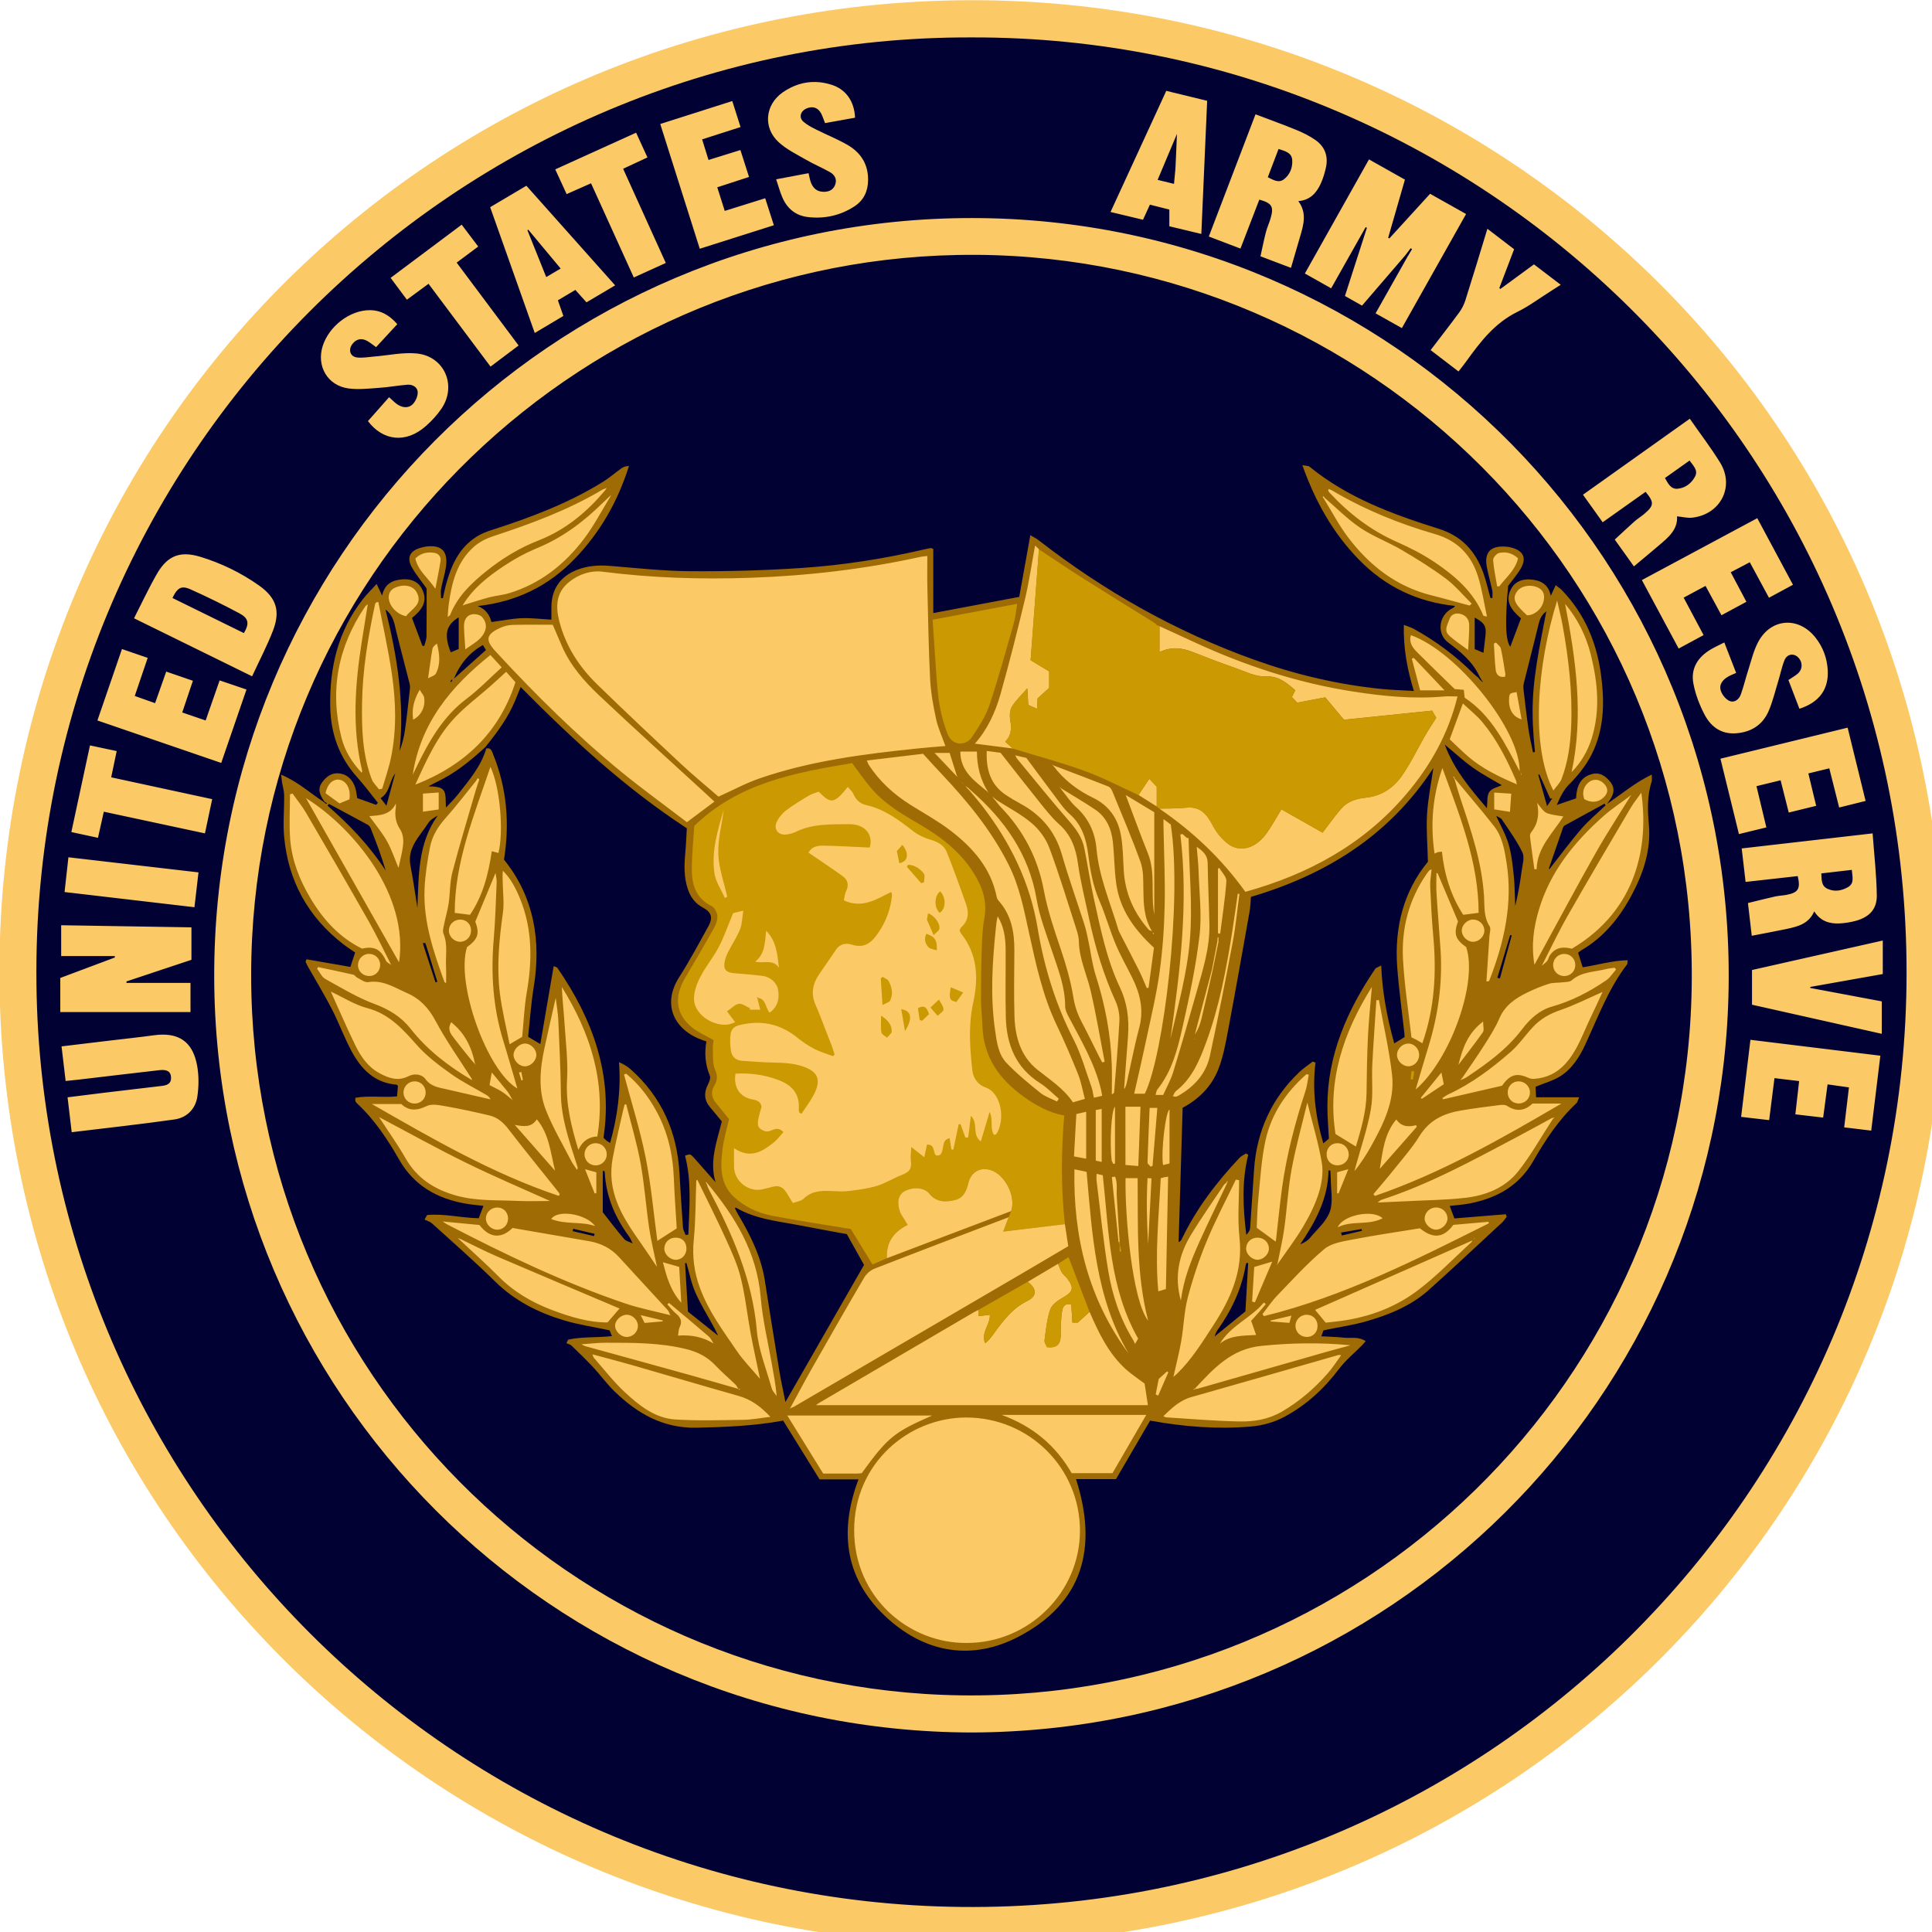 <svg height="100" viewBox="0 0 26.458 26.458" width="100" xmlns="http://www.w3.org/2000/svg"><g transform="matrix(.037 0 0 .037 11.46 11.505)"><path d="m37.4 23.4h11.2c3.4 0 6.1-2.7 6.1-6.1v-11.2c0-3.4-2.7-6.1-6.1-6.1h-11.2c-3.4 0-6.1 2.7-6.1 6.1v11.2c.1 3.4 2.7 6.1 6.1 6.1z" fill="#426da9"/><path d="m26.4 29.2c0-3.8-3.1-6.9-6.9-6.9h-12.6c-3.8 0-6.9 3.1-6.9 6.9v12.7c0 3.7 3.1 6.8 6.9 6.8h12.6c3.8 0 6.9-3 6.9-6.8z" fill="#6d2077"/><path d="m18.3 58.9h-7.8c-2.3 0-4.2 1.9-4.2 4.2v7.8c0 2.3 1.9 4.2 4.2 4.2h7.8c2.3 0 4.2-1.9 4.2-4.2v-7.8c0-2.3-1.9-4.2-4.2-4.2z" fill="#af1685"/><path d="m72.7 14.9h-6.4c-1.9 0-3.4 1.5-3.4 3.4v6.4c0 1.9 1.5 3.4 3.4 3.4h6.4c1.9 0 3.5-1.6 3.4-3.4v-6.4c-.1-1.9-1.5-3.4-3.4-3.4z" fill="#e63888"/><path d="m39.1 80.5h-9.1c-2.8 0-5 2.3-5 5v9.2c0 2.7 2.3 4.9 5 4.9h9.2c2.7 0 5-2.2 5-5v-9.1c-.1-2.8-2.4-5-5.1-5z" fill="#e63888"/><path d="m52.7 36.4c-10.2 0-18.3 8.2-18.3 18.2 0 10.1 8.1 18.3 18.1 18.3h.2c4.9 0 9.5-1.9 12.6-5.2.6-.6 1.1-1.4 1.1-2.3 0-1.6-1.4-3.1-3.1-3.1-.9 0-1.8.6-2.4 1.2-2.1 2.2-5.1 3.2-8.3 3.2-6.1 0-11-4.2-12.1-10h27.3.1.1.2c.1 0 .2 0 .3-.1 1.5-.4 2.4-1.7 2.4-3.1-.1-9.1-8.5-17.1-18.2-17.1zm-11.7 14.5c1.6-4.9 6.2-8.5 11.7-8.5s10.1 3.5 11.6 8.5z" fill="#1d4f91"/></g><path d="m71 72.5c-.2 0-.4-.2-.4-.4v-3.9h-.8c-.2 0-.4-.2-.4-.4s.2-.4.4-.4h2.5c.2 0 .4.2.4.4s-.2.4-.4.4h-.9v3.9c0 .2-.1.4-.4.4zm4.6 0c-.2 0-.3-.2-.4-.3l-1.1-3.2v3.2c0 .2-.2.4-.4.4s-.4-.2-.4-.4v-4.2c0-.3.3-.6.6-.6.2 0 .5.2.5.5l1.1 3.2 1.1-3.2c.1-.2.3-.4.5-.5.3 0 .6.3.6.6v4.2c0 .2-.2.4-.4.4s-.4-.2-.4-.4v-3.2l-.6 1.9-.3 1.3c-.1.2-.2.3-.4.3z" fill="#1d4f91" transform="matrix(.037 0 0 .037 11.46 11.505)"/><g transform="matrix(.026 0 0 .026 1.344 -.452)"><path d="m459.96 1041.5c-282.69-.9-512.53-227.73-511.96-513.31.546-282.38 228.38-513.09 516.96-510.67 280.48 2.357 510.59 229.55 507 519.09-3.5 279.34-229.57 503.69-512 504.89z" fill="#fbc965"/><path d="m460.05 37.093c268.25-.719 492.63 216.84 492.48 492.76-.12 273.64-223.09 494.95-498 491.95-268.34-2.9-483.93-219.5-487.03-486.3-3.245-278.27 222.35-499.27 492.55-498.41z" fill="#020134"/><path d="m796.21 439.81c7.037-4.83 13.652-10.379 22.102-14.441 0 1.833.223 2.799-.025 3.592-2.453 7.505-2.156 15.184-1.487 22.863 1.189 13.475-2.973 25.662-9.193 37.255-6.368 11.84-14.644 22.046-26.512 28.907-.595.347-1.09.892-1.561 1.263.818 2.551 1.561 4.929 2.403 7.629 7.656-1.189 15.387-3.517 23.663-3.74-.124 1.238 0 1.833-.248 2.155-9.787 12.757-15.313 27.743-21.978 42.11-3.072 6.638-6.938 12.856-13.182 16.819-3.841 2.428-8.449 3.666-13.058 5.573.05 1.139.124 2.923.248 5.549h22.671c-.719 1.684-.842 2.601-1.363 3.071-9.465 8.793-16.452 19.519-22.82 30.567-7.532 13.054-19.178 19.469-33.351 22.269-3.494.694-7.062.892-10.63 1.313.842 2.205 1.611 4.285 2.478 6.589 8.945-.718 18.013-1.461 27.082-2.205.149.446.322.916.471 1.362-.842 1.04-1.561 2.205-2.552 3.096-12.81 11.865-25.521 23.804-38.529 35.446-9.341 8.348-20.788 13.004-32.632 16.423-7.21 2.081-14.743 3.146-22.771 4.805-.149.396-.595 1.585-1.189 3.146 4.212.248 8.152.322 12.017.743 3.642.396 7.607-.743 11.373 1.833-.793.892-1.264 1.511-1.809 2.056-4.113 4.186-8.771 7.951-12.265 12.608-7.904 10.478-17.394 19.123-28.841 25.241-5.253 2.799-11.522 4.558-17.468 5.053-17.691 1.511-35.308.149-53.148-3.121-5.897 10.082-11.868 20.361-17.989 30.839h-21.036c11.522 35.917 3.865 65.27-30.526 83.104-23.886 12.385-48.044 8.645-68.188-9.264-22.622-20.089-26.562-45.379-15.882-73.717h-20.491c-6.492-10.478-12.81-20.708-19.178-30.963-15.139 2.799-30.328 3.418-45.615 3.74-17.642.372-31.245-7.481-43.262-19.172-4.039-3.914-7.359-8.57-11.199-12.682-3.667-3.938-7.557-7.679-11.447-11.419-.644-.644-1.734-.817-2.626-1.214.297-.619.595-1.263.867-1.883 7.458-1.66 15.213-.966 23.093-1.883-.545-1.362-1.041-2.551-1.239-3.022-8.375-1.784-16.328-2.972-23.985-5.251-13.603-4.062-26.016-10.329-36.373-20.535-10.704-10.552-22.052-20.46-33.202-30.567-1.041-.941-2.602-1.362-3.915-2.006.446-.793.917-1.585 1.363-2.378 9.019-.867 17.964 1.536 27.181 1.684.768-2.006 1.561-4.087 2.478-6.515-3.271-.396-6.442-.644-9.589-1.214-14.916-2.675-26.958-9.438-34.788-23.135-6.145-10.75-13.008-21.129-22.225-29.65-.347-.322-.619-.718-.818-1.139-.124-.297-.025-.694-.025-1.784 7.136-1.288 14.445-.025 21.953-.743.149-1.858.297-3.716.471-5.598-.347-.248-.619-.57-.917-.594-11.497-.941-18.459-8.248-23.489-17.587-3.89-7.183-6.665-14.937-10.407-22.219-3.964-7.679-8.474-15.06-12.736-22.591-.421-.768-.768-1.585-1.14-2.378.173-.421.372-.817.545-1.238 7.656 1.338 15.337 2.675 23.093 4.013.743-2.279 1.561-4.706 2.502-7.604-1.957-1.362-4.262-2.799-6.417-4.483-18.459-14.342-28.816-33.242-30.972-56.427-.669-7.258.099-14.614 0-21.947-.025-2.254-.743-4.483-1.115-6.737-.173-1.09-.273-2.18-.496-4.087 8.846 3.74 15.189 9.66 22.349 14.317.273.223.545.446.793.644.198.149.396.322.595.495.173-.173.347-.347.496-.52-.273-.074-.57-.149-.842-.248-.248-.223-.496-.471-.743-.694-2.131-3.121-3.667-6.366-1.041-9.933 2.255-3.071 5.154-5.226 9.168-4.682 4.386.594 7.012 3.517 8.3 7.604.52 1.585.644 3.27 1.016 5.375 3.122 1.115 6.541 2.353 9.961 3.567.322-.347.644-.694.942-1.065-3.593-4.483-7.012-9.14-10.853-13.401-9.465-10.527-13.925-22.863-14.247-36.883-.471-20.807 4.039-40.153 17.097-56.873 2.057-2.65 4.51-5.004 7.334-8.125 1.239 2.626 1.982 4.186 2.899 6.143 1.239-6.193 5.525-8.273 10.927-8.595 4.237-.248 7.978 1.065 10.035 5.053 3.419 6.589-.149 11.196-5.228 15.308 1.883 5.028 3.692 9.834 5.476 14.639.322.05.644.074.991.124.396-1.66 1.14-3.294 1.165-4.954.124-8.893.05-17.785.05-25.34-3.171-4.483-5.748-7.555-7.681-10.973-2.973-5.226-1.14-8.967 4.732-10.503.694-.173 1.388-.396 2.106-.52 8.672-1.288 12.314 2.229 11.001 10.874-.57 3.79-1.809 7.456-2.502 11.246-.297 1.585-.05 3.295-.05 4.954.322.025.644.05.966.074.545-2.403.991-4.83 1.66-7.208 2.75-10.082 6.814-19.37 16.105-25.216 2.403-1.511 5.154-2.626 7.854-3.493 20.441-6.564 40.462-14.045 58.797-25.464 3.345-2.081 6.368-4.731 9.589-7.035 1.065-.768 2.354-1.214 4.014-1.238-5.897 18.726-15.238 35.075-28.742 49.045-13.875 14.367-30.724 22.491-50.918 24.721 4.485 1.684 6.417 5.078 7.21 8.422 5.501-.743 10.654-1.808 15.833-2.031 5.129-.198 10.283.471 15.759.768v-6.663c.025-9.289 4.633-16.051 13.281-19.494 5.6-2.229 11.373-2.65 17.369-2.18 14.148 1.139 28.296 2.725 42.444 2.824 19.574.124 39.198-.396 58.723-1.709 21.829-1.461 43.46-4.855 64.793-9.834 1.041-.248 2.106-.471 3.171-.619.322-.05.669.198 1.363.421v33.787c15.164-2.849 30.105-5.672 45.269-8.521 1.908-10.651 3.791-21.104 5.848-32.499 1.833 1.09 3.147 1.709 4.262 2.576 34.565 26.876 72.227 48.154 113.48 62.966 21.705 7.803 44.03 13.079 66.999 15.432 5.575.57 11.175.718 17.27 1.09-3.518-11.493-5.575-22.491-5.278-34.802 2.106.817 3.667 1.214 5.03 1.957 11.67 6.415 22.25 14.317 31.69 23.705.768.768 1.635 1.387 2.453 2.081.322.396.669.793.991 1.189.248.223.496.471.768.694.149.149.322.297.471.446.074-.074.124-.149.198-.223-.149-.149-.297-.297-.471-.446-.173-.322-.347-.619-.52-.941-.248-.446-.52-.916-.768-1.362-3.568-7.679-9.787-12.881-16.428-17.785-6.393-4.731-5.03-14.714 2.28-18.132.396-.198.768-.421 1.313-1.189-20.02-2.056-36.943-10.255-50.844-24.572-13.529-13.946-22.82-30.393-29.634-49.615 1.957.446 3.196.347 3.915.941 19.996 16.324 43.757 25.018 67.891 32.598 12.091 3.79 19.302 11.692 23.44 23.012 1.586 4.36 2.577 8.942 3.816 13.426.347.025.694.05 1.041.074 0-1.313.223-2.675-.05-3.938-.867-4.112-2.057-8.149-2.849-12.286-1.511-7.753 1.883-11.444 9.812-10.874.842.05 1.685.149 2.502.347 7.235 1.684 9.019 5.871 4.955 12.162-1.833 2.824-4.014 5.4-6.071 8.125-1.685 18.776-1.412 28.734 1.14 32.102 1.883-5.004 3.692-9.809 5.625-14.961-4.906-4.236-8.87-9.016-5.03-15.803 2.18-3.839 6.046-5.004 10.258-4.657 5.203.421 9.267 2.551 10.481 8.595.917-1.982 1.611-3.517 2.577-5.598 1.412 1.115 2.502 1.808 3.345 2.7 11.868 12.336 18.162 27.322 20.466 44.066 1.833 13.351 1.908 26.628-3.494 39.385-3.097 7.307-7.854 13.376-13.454 18.999-2.775 2.799-4.584 6.589-6.293 10.602 3.345-1.139 6.69-2.279 10.159-3.468.273-6.093 2.032-11.295 8.722-12.881 4.014-.941 6.963 1.263 9.316 4.211 2.849 3.542 1.71 6.96-.743 10.205-.149.223-.322.446-1.016 1.387 1.041-.694 1.264-.842 1.487-1.016z" fill="#9f6b05"/><path d="m415.43 680.11c-2.403 1.04-4.807 2.081-7.582 3.27-3.865-6.341-7.656-12.559-11.398-18.652-13.925-2.304-27.652-4.36-41.279-6.96-7.631-1.461-14.792-4.706-20.466-10.106-7.235-6.886-6.963-16.026-5.848-24.968.669-5.425 2.28-10.701 3.444-15.853-2.527-3.146-4.757-5.945-7.037-8.719-2.354-2.873-2.502-5.92-.669-9.041 1.611-2.774 1.784-5.078.322-8.348-1.412-3.171-.966-7.208-1.14-10.874-.074-1.759.297-3.517.396-4.632-4.237-2.452-8.325-4.137-11.571-6.837-8.449-7.01-9.341-16.101-3.32-26.133 5.178-8.645 10.233-17.389 15.164-26.182 1.065-1.907 1.883-4.335 1.685-6.415-.173-1.833-1.561-4.335-3.122-5.103-7.83-3.839-10.208-10.726-10.283-18.429-.099-8.125.818-16.249 1.239-23.705 23.613-22.937 53.52-28.09 83.153-33.118 3.717 4.904 6.789 9.487 10.407 13.648 7.359 8.496 17.047 13.847 26.586 19.494 12.438 7.382 23.34 16.547 29.882 29.873 2.924 5.945 4.014 12.162 2.775 18.875-.966 5.276-1.189 10.701-1.363 16.101-.297 8.843-.421 17.686-.396 26.554.025 4.657.595 9.338.768 13.995.545 16.423 8.994 28.114 21.903 37.304 6.417 4.558 13.132 8.348 21.185 9.784-1.635 19.222-1.759 38.221.347 57.219-10.729 1.288-21.457 2.576-32.508 3.914 1.115-2.972 2.007-5.251 2.874-7.555.446-1.065.892-2.155 1.338-3.22 2.75-7.629-3.171-19.346-10.952-21.674-5.302-1.585-10.06 1.214-11.422 6.539-1.016 4.013-2.379 8.075-6.987 9.264-4.98 1.288-9.961 1.214-13.553-3.195-3.444-4.211-10.258-3.27-13.578-1.189-2.998 1.883-3.766 5.92-1.957 10.825.446 1.189 1.288 2.254 1.957 3.369.619 1.04 1.239 2.081 2.007 3.344-7.706 3.765-11.373 9.462-11.001 17.537z" fill="#cb9901"/><g transform="translate(-52 17.505)"><path d="m203.38 320.94c6.145 24.622 10.134 49.219 7.359 74.559 1.363-3.567 2.329-7.182 2.85-10.873.991-6.861 1.709-13.774 2.502-20.66.149-1.263.297-2.601 0-3.814-2.304-9.215-4.782-18.354-7.037-27.568-1.016-4.186-1.486-8.546-5.674-11.643zm611.44.793c-.009.049-.02.098-.029.146.045-.031.083-.067.129-.098l-.1-.049zm-.029.146c-2.453 1.705-3.477 4.142-4.158 7.012-2.478 10.379-5.227 20.684-7.754 31.062-.322 1.313-.15 2.798.023 4.186.793 6.663 1.538 13.328 2.504 19.941.595 4.062 1.561 8.05 2.353 12.088.347-.074.694-.15 1.041-.225-2.106-20.857-1.661-32.671 2.254-54.469 1.181-6.54 2.481-13.056 3.736-19.596zm-572.88 3.172c-6.665 4.038-7.879 9.066-4.188 18.404 1.363-.57 2.75-1.138 4.188-1.732v-16.672zm535.15.125v16.596c1.511.644 2.799 1.189 4.607 1.957.347-2.923.596-5.399.918-7.852.842-6.019-.074-7.753-5.525-10.701zm-522.39 14.465c-7.458 4.186-12.189 10.207-15.262 17.688 5.6-5.004 11.174-9.983 16.848-15.061-.496-.842-.991-1.636-1.586-2.627zm-16.402 18.158c-.248.322-.52.643-.768.965.173.149.347.321.496.445.223-.396.421-.817.619-1.213-.099-.05-.224-.123-.348-.197zm36.275 3.963c-1.065 2.626-1.958 4.83-2.85 7.01-3.789 9.209-9.681 17.107-15.896 24.781l-.012-.012c-7.805 7.159-15.981 13.822-25.693 18.33-1.214.57-2.378 1.264-4.088 2.156 8.078.272 9.092 1.363 9.092 8.818 0 .718.075 1.436.1 2.154l.125.123c2.032-2.18 4.186-4.26 6.019-6.588 5.922-7.555 12.265-14.863 15.09-24.35-.017-.015-.032-.034-.049-.049 2.552-.644 2.974 1.337 3.643 2.996 7.309 17.958 8.796 36.536 5.748 55.535 16.18 20.014 19.548 43.448 15.658 67.104-1.437 8.744-2.006 17.612-2.947 26.207 2.18 1.288 3.79 2.254 6.416 3.814 2.379-13.847 4.683-27.247 7.037-41.02.545.272 1.612.421 2.033 1.016 18.608 27.024 29.237 56.279 24.207 89.396.818.768 1.238 1.214 1.709 1.561.52.396 1.091.692 1.785 1.113 3.915-14.02 5.772-27.966 4.682-42.506 2.527 1.09 4.436 2.255 6.096 3.717 16.477 14.639 24.58 33.192 25.77 54.99.52 9.487 1.138 18.973 1.832 28.436.099 1.338.918 2.601 1.389 3.914.496-.099.967-.174 1.438-.273.446-13.896 1.858-27.816-1.76-41.539 2.75-1.016 2.825-.991 4.981 1.412 3.692 4.161 7.384 8.347 11.076 12.533-3.345-11.171.766-21.501 3.318-31.979-2.156-2.601-4.087-5.028-6.119-7.406-3.196-3.765-3.395-7.704-1.189-12.039.719-1.412 1.536-3.468 1.016-4.682-2.478-5.846-2.899-11.789-1.834-18.031-.818-.248-1.387-.421-1.932-.619-14.792-5.251-21.755-18.479-12.414-33.168 5.55-8.719 10.457-17.86 15.438-26.926 2.502-4.558 1.561-7.406-2.998-9.809-4.014-2.106-6.394-5.475-7.807-9.537-2.28-6.515-1.957-13.228-1.338-19.99.372-4.038.496-8.124.744-12.211-32.359-21.129-60.357-46.964-87.514-74.385zm486.75 30.318c5.055 13.549 13.603 23.359 22.176 33.49.396-3.195-.098-6.564 1.314-8.596 1.363-1.982 4.707-2.601 6.541-3.518-4.46-2.65-9.986-5.548-15.041-9.115-4.98-3.517-9.514-7.729-14.99-12.262zm-5.996 12.311c-23.142 35.545-56.417 56.155-96.086 67.896-.248 2.725-.273 5.251-.719 7.703-3.741 21.03-7.459 42.085-11.424 63.09-1.288 6.812-2.577 13.797-5.129 20.188-3.518 8.793-10.035 15.483-18.707 20.09-.719 23.656-1.412 47.236-2.131 70.793 1.065-.495 1.388-1.091 1.686-1.686 7.681-16.002 18.31-29.946 30.426-42.777.917-.966 2.255-1.511 3.394-2.254.396.223.77.471 1.166.719-3.494 13.946-2.775 27.939-1.016 42.133 1.041-1.065 1.907-2.278 2.006-3.566.768-10.304 1.339-20.633 2.082-30.938 1.412-20.039 9.142-37.205 23.736-51.102 2.18-2.106 4.757-3.791 7.16-5.648.496.173.967.348 1.463.521-1.784 14.466-.025 28.485 4.113 42.555 1.14-.941 1.931-1.635 2.947-2.502-.273-5.573-.793-11.196-.793-16.844-.05-27.049 10.333-50.555 25.125-72.502.496-.743 1.734-1.017 3.221-1.834.57 14.491 3.196 27.743 6.863 41.02 2.131-1.288 3.741-2.278 5.451-3.318-.05-.669-.023-1.24-.098-1.834-1.288-11.716-2.924-23.382-3.791-35.123-1.536-20.832 3.394-39.881 16.18-55.412-.223-8.942-.941-16.967-.471-24.943.471-7.951 2.105-15.829 3.344-24.424zm-546.84 2.898c-3.196 4.038-2.652 9.932-7.682 13.004.818 1.065 1.635 2.131 3.072 3.988 1.71-6.292 3.147-11.642 4.609-16.992zm602.66.496c-.198.025-.396.073-.594.098 1.462 5.177 2.899 10.38 4.658 16.598 1.363-2.081 2.056-3.098 2.725-4.113-.347.074-.718.124-1.064.174-1.908-4.261-3.817-8.495-5.725-12.756zm34.367 15.381c-6.987 3.815-14 7.629-20.963 11.469-.396.223-.767.669-.916 1.09-2.527 7.208-5.005 14.441-7.508 21.674.099.099.198.174.322.273 5.55-7.059 10.852-14.317 16.725-21.129 3.89-4.508 8.548-8.348 12.859-12.484l-.52-.893zm-671.94.125c-.248.297-.471.619-.719.941 11.621 10.106 22.151 21.153 30.625 34.207-2.205-7.654-5.03-14.986-7.904-22.293-.297-.718-.917-1.511-1.586-1.883-6.789-3.691-13.602-7.331-20.416-10.973zm57.311 6.168c-1.933 1.09-3.939 2.254-5.029 3.988-4.361 6.911-11.2 12.78-9.316 22.416 1.437 7.357 2.453 14.812 3.643 22.219.768-16.844.098-33.835 10.703-48.623zm557.54.174c2.205 4.929 5.004 9.71 6.516 14.887 1.561 5.35 2.157 11.048 2.727 16.621.545 5.276.52 10.651.768 15.977 1.487-6.217 2.578-12.46 3.42-18.727.421-3.171 1.585-6.985.371-9.512-2.924-6.093-7.012-11.667-10.803-17.314-.669-.991-2.205-1.436-2.998-1.932zm7.359 62.717c-2.255 7.505-4.511 15.036-6.766 22.541l1.338.373c2.081-7.555 4.163-15.135 6.244-22.689l-.816-.225zm-571.49 4.188c-.421.05-.842.099-1.264.148 2.23 6.861 4.46 13.748 6.689 20.609.322-.124.645-.223.967-.322-1.982-6.49-3.989-12.981-5.996-19.471-.099-.322-.273-.643-.396-.965zm475.8 119.81c-.198 14.788-6.863 27.024-14.891 38.914 2.032-.817 3.815-1.808 5.029-3.269 3.791-4.533 8.746-8.745 10.58-13.996 1.833-5.251.445-11.618.445-17.514 0-1.338-.174-2.7-.248-4.037-.297-.025-.594-.048-.916-.098zm-381.55.123c-.248.124-.471.273-.719.396v21.525c3.692 4.682 7.308 9.487 11.223 14.045 1.016 1.214 2.974 1.586 4.51 2.353-.595-1.139-1.04-2.379-1.783-3.469-7.409-10.106-12.265-21.178-12.885-33.885-.025-.322-.222-.645-.346-.967zm69.326 19.445c-.149.149-.271.273-.42.396.545 1.065 1.04 2.154 1.635 3.17 6.467 10.924 12.091 22.145 14.098 34.877 2.502 16.002 5.081 32.004 7.707 47.98.842 5.053 1.982 10.081 3.147 16.025 14.173-24.721 27.799-48.476 41.402-72.23-3.147-5.623-6.12-10.949-9.068-16.225-8.152-1.511-16.08-2.898-23.959-4.459-11.769-2.304-23.887-3.244-34.541-9.535zm-85.605 11.17c-.099.421-.224.843-.273 1.264 3.741.867 7.509 1.735 11.25 2.602.074-.396.172-.793.271-1.189-3.741-.892-7.507-1.784-11.248-2.676zm415.25.15c-3.618.619-7.21 1.238-10.803 1.857.124.52.247 1.015.371 1.535 3.543-.817 7.062-1.636 10.605-2.453-.05-.322-.124-.617-.174-.939zm-60.654 17.859c-.149.446-.348.89-.422 1.336-2.18 12.682-7.607 23.93-15.016 34.309-.643.905-.923 2.035-1.34 3.09 5.345-4.358 10.691-8.717 16.232-13.223.496-8.372.965-16.916 1.461-25.438-.297-.025-.619-.049-.916-.074zm-16.777 38.734c-.032.026-.065.054-.098.08l.051.049c.017-.042.03-.086.047-.129zm-278.18-38.65c-.248 0-.494.023-.742.023.52 8.57 1.04 17.142 1.535 25.539 5.377 4.31 10.531 8.396 15.66 12.508l.1-.123c-.669-1.338-1.289-2.725-2.008-4.062-3.295-6.093-7.013-12.014-9.812-18.33-2.18-4.904-3.196-10.353-4.732-15.555z" fill="#020134"/><path d="m429.89 43.062c-6.083-.152-11.893 1.71-17.293 5.457-9.267 6.44-10.507 18.504-2.256 26.158 4.212 3.914 9.688 6.538 14.742 9.461 4.039 2.328 8.376 4.138 12.439 6.441 2.527 1.437 3.792 3.864 2.627 6.762-1.214 2.997-3.939 3.79-6.863 3.518-3.444-.322-5.228-2.675-6.17-5.771-.372-1.238-.571-2.502-.918-3.988-5.748 1.09-11.223 2.106-17.07 3.221 1.214 3.592 2.032 6.736 3.32 9.684 2.552 5.821 7.085 9.489 13.428 10.207 8.746 1.016 17.024-.793 24.457-5.623 4.906-3.195 7.135-7.928 7.209-13.773.124-8.447-3.865-14.615-10.902-18.652-5.302-3.047-11.026-5.325-16.502-8.074-2.354-1.164-4.757-2.428-6.689-4.137-2.403-2.13-1.61-5.325 1.289-6.762 3.394-1.684 6.492-.72 8.201 2.674.719 1.486 1.213 3.072 1.932 4.856 5.302-.966 10.457-1.882 15.809-2.848-.372-8.62-4.781-14.912-12.338-17.34-2.865-.913-5.686-1.4-8.451-1.469zm184.72 4.664c-9.861 21.402-19.527 42.407-29.363 63.809 5.996 1.437 11.523 2.75 17.098 4.088 1.338-2.898 2.453-5.377 3.643-7.953 3.692.941 7.011 1.784 10.232 2.602v8.793c5.674 1.362 11.176 2.677 16.85 4.039 1.041-23.631 2.056-46.767 3.072-70.125-7.21-1.759-14.172-3.469-21.531-5.252zm-228.6 5.375c-12.909 4.112-25.347 8.075-37.934 12.088 6.987 22.095 13.85 43.721 20.812 65.717 13.306-4.236 26.092-8.3 39.025-12.387-1.586-4.904-3.022-9.436-4.559-14.217-7.186 2.254-14.123 4.408-21.309 6.662-1.338-4.236-2.602-8.198-3.939-12.434 5.674-1.858 11.1-3.616 16.725-5.449-1.561-4.88-3.024-9.414-4.535-14.17-5.773 1.784-11.199 3.493-16.799 5.227-1.165-3.765-2.254-7.258-3.369-10.85 6.987-2.254 13.478-4.333 20.242-6.488-1.511-4.756-2.924-9.142-4.361-13.699zm275.6 6.986c-8.226 21.55-16.328 42.802-24.604 64.377 5.674 2.155 11.076 4.212 16.676 6.342 3.419-8.893 6.69-17.365 9.936-25.787 6.69 1.883 7.731 3.667 5.922 9.885-.694 2.403-1.81 4.731-2.43 7.158-1.09 4.236-1.957 8.546-2.898 12.807 6.021 2.279 11.323 4.285 16.08 6.094 1.66-5.697 3.171-10.973 4.732-16.225 1.883-6.341 3.791-12.684-.867-18.926 6.17-.495 9.54-4.26 11.795-9.19 1.189-2.576 2.032-5.375 2.676-8.174 1.437-6.118-.372-11.296-5.525-14.863-3.023-2.106-6.417-3.789-9.836-5.201-6.987-2.873-14.124-5.448-21.656-8.297zm-326.25 9.684c-14.421 6.539-28.469 12.907-42.592 19.322 2.106 4.607 4.014 8.719 5.996 13.029 4.361-1.932 8.399-3.716 12.859-5.697 7.582 16.695 15.014 33.044 22.521 49.615 5.872-2.65 11.275-5.128 16.85-7.654-7.582-16.77-14.99-33.118-22.473-49.615 4.361-2.031 8.473-3.939 12.809-5.971-2.057-4.459-3.964-8.67-5.971-13.029zm284.97.396.1.025h-.109c.003-.008.006-.017.01-.025zm-.109.26c-.243 5.644-.439 11.288-.732 16.932-.149 2.973-.521 5.945-.818 9.363-2.849-.694-5.575-1.362-8.623-2.106 3.481-8.283 6.839-16.249 10.174-24.189zm53.529 7.916c3.37 1.115 6.913 1.883 7.186 5.771.297 3.938-1.14 7.703-4.336 10.18-2.825 2.18-5.6.347-8.523-1.065 1.933-5.028 3.766-9.908 5.674-14.887zm47.623 5.498c-11.299 20.138-22.473 39.98-33.771 60.094 4.708 2.65 9.167 5.152 13.85 7.803 6.194-10.948 12.166-21.577 18.162-32.203.223.099.447.223.67.322-3.841 11.939-7.682 23.88-11.572 35.918 3.097 1.759 5.922 3.344 8.994 5.078 7.656-8.893 15.239-17.736 22.846-26.555.917-1.214 1.858-2.452 2.75-3.666.248.149.52.297.768.445-.842 1.387-1.659 2.75-2.477 4.137-5.525 9.809-11.076 19.62-16.75 29.701 4.732 2.65 9.193 5.152 13.852 7.777 11.373-20.213 22.547-40.055 33.82-60.094-6.492-3.641-12.637-7.108-18.955-10.65-7.26 7.951-14.346 15.728-21.457 23.506-.198-.124-.421-.222-.619-.346 2.924-10.181 5.872-20.362 8.82-30.617-6.44-3.615-12.58-7.082-18.92-10.649zm-443.81 13.872c-6.516 3.864-12.71 7.53-19.078 11.295 7.83 22.07 15.584 43.993 23.488 66.262 5.402-3.195 10.235-6.069 15.066-8.967-1.041-2.972-1.933-5.548-2.875-8.248 3.196-1.883 6.146-3.666 9.193-5.475 2.057 2.304 3.963 4.409 5.871 6.539 5.079-3.022 9.936-5.895 15.09-8.941-15.709-17.612-31.196-35.002-46.756-52.465zm235.04 17.017c-222.43-.27-400.04 180.01-399.47 399.89.57 218.38 177.19 397.37 399.15 397.79 220.32-.82 395.3-177.01 398.52-392.61 3.34-223.6-176.24-404.8-398.2-405.07zm-269.11 3.492c-12.637 9.438-24.976 18.702-37.439 28.016 2.998 4.013 5.725 7.679 8.574 11.494 3.865-2.824 7.506-5.524 11.396-8.373 10.976 14.639 21.756 29.031 32.658 43.621 5.005-3.765 9.786-7.358 14.791-11.123-10.927-14.639-21.704-29.03-32.631-43.645 3.865-2.873 7.482-5.573 11.348-8.471-2.973-3.914-5.749-7.631-8.697-11.52zm540.25 2.156c-3.989 13.079-7.732 25.513-11.646 37.824-.719 2.229-1.857 4.434-3.244 6.316-4.832 6.564-9.862 13.003-15.016 19.766 4.906 3.765 9.738 7.456 14.693 11.246 1.462-1.883 2.75-3.469 3.939-5.104 7.433-10.354 15.064-20.385 27.031-26.256 6.12-2.997 11.645-7.183 17.443-10.824 1.71-1.065 3.371-2.156 5.428-3.469-4.931-3.765-9.466-7.208-14.1-10.75-6.046 4.434-11.869 8.695-17.691 12.955-.173-.173-.371-.323-.545-.496 2.577-6.787 5.155-13.549 7.781-20.436-4.683-3.592-9.143-7.008-14.074-10.773zm-505.17.494c5.575 6.713 11.152 13.401 17.049 20.461-2.577 1.511-4.882 2.872-7.607 4.482-3.37-8.372-6.641-16.52-9.912-24.67.173-.099.322-.174.471-.273zm235.71 13.234c207.11 1.244 378.14 169.74 377.11 381.38-1.03 211.4-174.5 380.26-384.84 377.36-205.68-2.85-374.09-170.69-373.96-379.53.12-208.52 167.89-375.15 371.81-379.13 3.305-.065 6.601-.088 9.889-.068zm-319.21 29.148c-10.382-.025-21.433 8.323-24.803 18.9-3.345 10.552 2.528 20.781 13.529 22.316 5.253.718 10.754.075 16.105-.297 5.03-.322 10.011-1.289 15.041-1.66 2.602-.198 5.202 1.216 5.375 3.816.124 2.031-.965 4.631-2.377 6.191-2.304 2.576-5.823 2.304-8.846 0-1.214-.917-2.306-2.031-3.842-3.443-3.766 4.261-7.407 8.398-11.148 12.609 7.929 10.428 19.969 11.864 30.4 2.699 3.147-2.749 6.071-5.92 8.4-9.363 8.102-12.113 1.486-27.446-13.059-28.957-7.359-.743-14.99 1.017-22.498 1.611-2.973.248-5.996.816-8.92.494-3.593-.396-4.757-3.814-2.75-6.762 2.032-2.972 4.981-3.716 8.152-1.883 1.437.817 2.75 1.907 4.559 3.195 3.667-3.963 7.36-7.976 11.176-12.088-3.791-4.384-8.326-7.356-14.496-7.381zm695.28 57.17c-19.054 13.525-37.637 26.752-56.27 40.029 3.618 5.053 6.963 9.71 10.383 14.516 4.014-2.849 7.731-5.499 11.447-8.125 3.717-2.65 7.432-5.277 11.148-7.902 4.633 5.573 4.51 7.208-.768 11.691-1.66 1.387-3.544 2.526-5.154 3.963-3.469 3.096-6.863 6.293-10.307 9.488 3.766 5.251 7.111 9.982 10.084 14.119 4.633-3.864 8.971-7.456 13.232-11.098 4.881-4.161 9.934-8.248 9.488-15.258 2.701.248 5.452.991 8.078.693 14.916-1.759 22.374-16.423 14.594-29.031-4.856-7.852-10.506-15.234-15.957-23.086zm-.123 22.021c1.982 2.849 4.731 5.151 2.799 8.619-1.957 3.517-5.177 5.92-9.166 6.242-3.469.297-4.957-2.725-6.592-5.648 4.287-3.047 8.474-6.018 12.959-9.213zm-191.88 14.094c-.05-.074.023.073.098.197 0 .009.01-.004.018-.008l-.018.033c.198.05.422.1.1.025.177.177.045.059-.066-.066.008-.007.018-.008.018-.008-.099-.099-.223-.223-.148-.174zm-378.55.174c-.008.018-.014.035-.021.053.016-.009.031-.02.047-.029l-.01-.01-.016-.014zm-.021.053c-.282.167-.564.351-.846.516.124.149.274.299.447.447.117-.329.258-.636.398-.963zm-.895.516c-.421.173-.918.297-1.314.545-18.112 10.775-37.71 17.984-57.631 24.523-3.543 1.164-7.186 3.022-9.961 5.475-9.168 8.075-11.794 19.196-13.355 30.689-.248 1.907-.323 3.839-.521 6.391.867-.718 1.241-.892 1.34-1.164 3.766-9.685 11.05-16.572 18.83-22.863 8.449-6.812 17.566-12.384 27.824-16.396 14.123-5.524 25.621-15.06 35.26-26.752-.149-.149-.297-.299-.471-.447zm381.18.174c-.074.545-.175.818-.125.967.149.322.373.618.621.891 10.134 10.973 21.705 19.916 35.531 26.01 6.987 3.096 13.875 6.638 20.193 10.898 10.63 7.183 20.243 15.556 25.322 27.916.074.173.57.174 1.908.496-1.611-7.431-2.603-14.441-4.709-21.129-3.568-11.345-10.827-18.901-22.844-22.369-18.856-5.449-37.018-12.855-53.99-22.912-.545-.347-1.214-.495-1.908-.768zm-377.88 3.221c-.719.644-.916.793-1.09.941-.966.916-1.933 1.808-2.875 2.725-10.159 10.032-21.308 18.553-34.688 24.102-6.269 2.601-12.339 5.895-17.988 9.66-8.102 5.4-15.784 11.419-21.086 19.865.006.005.01.009.016.014-.179.291-.337.561-.494.83l.973-.348c-.084-.098-.177-.186-.266-.279.083.08.179.165.242.229 4.361-1.313 8.671-2.748 13.057-3.912 3.469-.892 7.112-1.165 10.531-2.205 16.452-5.004 29.313-15.235 39.496-28.734 5.079-6.737 9.018-14.341 13.453-21.574.124-.223.248-.446.719-1.312zm-78.205 58.137-.066.023c-.025 0 .023.049.023.049.014-.024.029-.049.043-.072zm453.39-57.543c-.149.124-.273.224-.396.348.223.347.447.669.67 1.016l.01-.008c4.158 6.708 7.824 13.784 12.553 20.07 11.274 14.961 25.446 26.083 44.029 30.74 6.715 1.684 13.355 3.591 20.045 5.375.124.025.322-.246 1.189-.965-4.559-4.483-8.647-9.488-13.652-13.229-7.359-5.499-15.239-10.378-23.168-15.035-7.111-4.186-15.014-7.083-21.828-11.666-6.71-4.505-12.482-10.421-18.672-15.719l.014-.012c-.273-.297-.52-.619-.793-.916zm228.52 11.543c-20.367 10.924-40.511 21.723-60.779 32.598 6.591 12.286 12.96 24.102 19.377 36.066 4.534-2.452 8.745-4.706 13.131-7.084-3.543-6.638-6.963-13.056-10.506-19.719 3.964-2.13 7.631-4.086 11.521-6.191 2.825 5.226 5.576 10.255 8.4 15.457 4.584-2.477 8.871-4.782 13.133-7.086-2.924-5.524-5.551-10.452-8.252-15.555 3.568-1.883 6.69-3.517 10.035-5.275 3.444 6.391 6.74 12.484 10.109 18.701 4.386-2.378 8.375-4.534 12.637-6.838-6.318-11.766-12.488-23.259-18.807-35.074zm-380.39 14.38c-1.809 9.759-3.122 19.024-5.277 28.09-4.039 16.893-8.275 33.737-13.008 50.457-2.701 9.512-6.938 18.529-13.43 25.836 6.789.867 13.379 1.709 19.994 2.551-1.214-1.09-2.427-2.18-3.988-3.592 3.221-3.27 3.394-6.986 2.676-11.098-.421-2.353-.346-5.375.818-7.307 2.106-3.443 5.202-6.293 8.15-9.711.173 2.997.323 5.797.496 8.77 1.511.669 2.875 1.263 4.609 2.006.124-2.106.223-3.741.322-5.475 2.106-1.932 4.212-3.839 6.07-5.523v-8.693c-3.295-1.982-6.468-3.89-9.764-5.896 1.462-19.544 2.925-38.987 4.387-58.432-.619-.57-1.214-1.165-2.057-1.982zm246.95 3.648c-.878.002-1.77.117-2.668.34-1.288.347-3.121 2.501-3.022 3.689.347 4.632 1.363 9.24 2.131 13.848h1.115c3.518-4.657 8.373-8.422 9.885-14.738-2.286-2.136-4.807-3.144-7.441-3.139zm-566.07.053c-2.574.071-5.036.912-7.303 3.16 1.437 6.49 6.615 10.082 10.555 15.928 1.041-5.499 2.007-10.007 2.701-14.564.372-2.378-1.064-4.039-3.344-4.361-.88-.124-1.751-.186-2.609-.162zm-127.85.949c-6.596-.171-11.403 3.091-15.584 10.336-4.287 7.456-7.93 15.307-12.043 23.357 20.838 10.255 41.353 20.336 62.191 30.566 3.816-8.273 7.855-15.952 10.977-24.002 4.039-10.453 1.786-17.388-7.357-23.854-9.465-6.688-19.847-11.741-30.947-15.109-2.639-.799-5.038-1.238-7.236-1.295zm390.22.898c-1.288.149-2.355.174-3.371.396-29.659 6.539-59.687 10.032-89.99 11.072-25.843.892-51.687.098-77.406-3.172-6.467-.842-12.71 1.24-17.889 5.352-6.888 5.499-7.21 12.881-5.203 20.684 3.345 13.054 10.407 24.002 19.971 33.291 14.495 14.094 29.211 27.966 43.979 41.738 6.665 6.217 13.727 12.014 19.896 17.389 7.656-3.443 14.446-7.134 21.656-9.611 26.983-9.314 55.105-12.856 83.326-15.779 5.005-.52 10.011-.891 14.545-1.287-1.809-5.128-3.939-9.635-4.93-14.342-1.487-6.911-2.776-13.971-3.123-21.006-.818-16.051-1.041-32.153-1.438-48.229-.124-5.4-.023-10.774-.023-16.496zm-275.8 15.596c-.992.022-2.026.188-3.066.504-2.75.842-4.782 2.404-4.832 5.525-.05 4.384 4.088 9.04 9.143 10.08 2.8-3.938 9.093-6.143 5.574-12.633-1.245-2.322-3.842-3.544-6.818-3.477zm593.16.066c-2.827-.022-5.503 1.101-6.865 3.162-2.428 3.691-1.287 6.318 5.354 12.387 3.964.074 8.077-3.493 8.82-7.803.595-3.146-.198-5.649-3.469-6.986-1.239-.503-2.555-.75-3.84-.76zm-709.26.898c1.075-.015 2.314.329 3.816 1.002 8.771 3.938 17.419 8.174 25.893 12.707 4.782 2.576 5.129 5.399 2.205 10.328-12.463-6.118-24.95-12.261-37.611-18.479 1.772-3.764 3.333-5.526 5.697-5.559zm723.63 6.896c-10.729 34.53-13.973 76.862-1.98 100.07 1.734-2.403 3.517-4.038 4.285-6.045 3.419-8.942 4.684-18.33 5.08-27.842.743-17.859-1.313-35.47-4.484-52.982-.743-4.112-1.785-8.175-2.9-13.203zm-620.9.744c-.396.074-.793.172-1.189.246-.173.297-.445.571-.52.893-3.667 17.166-6.591 34.431-6.863 52.043-.223 13.648.197 27.197 5.078 40.152.743 1.982 2.552 3.592 3.865 5.375.57-.124 1.116-.247 1.685-.371 1.536-5.35 3.419-10.652 4.559-16.102 3.097-14.763 2.676-29.675.496-44.463-1.858-12.658-4.708-25.19-7.111-37.773zm625.09.99c5.674 29.402 9.862 58.755 3.42 88.652 5.005-5.078 8.4-10.948 10.506-17.537 4.708-14.837 3.295-29.651-.396-44.414-2.478-9.908-6.939-18.824-13.529-26.701zm-630.64.197c-.421.396-.991.695-1.338 1.141-14.445 21.253-18.854 44.388-12.486 69.332 1.784 6.911 5.549 12.905 10.604 18.305.149-.57.323-.792.273-.99-5.55-22.987-3.741-45.998-.074-69.01.991-6.267 2.006-12.51 3.022-18.777zm49.854.719c-.074.124-.149.247-.074.123-.149.099-.024 0.0.1-.074.025 0-.025-.049-.025-.049zm523.76 4.199c-1.729.096-3.198.985-3.83 2.861-.942 2.799-3.195 5.968-.271 8.668 2.849 2.675 6.219 4.806 10.035 7.68.248-5.028.692-9.191.568-13.377-.074-2.824-1.808-5.003-4.707-5.672-.613-.136-1.218-.192-1.795-.16zm-517.42.326c-.508-.02-.995.015-1.416.107-3.048.669-4.161 3.443-4.111 6.391.074 3.691.419 7.381.717 12.062 4.064-3.071 8.078-4.756 10.109-9.141 1.487-3.171.472-5.845-1.287-7.926-.762-.892-2.487-1.435-4.012-1.494zm691.28 4.498c-5.979.115-11.744 3.619-15.271 10.396-2.304 4.434-3.47 9.461-5.006 14.242-1.412 4.36-2.452 8.818-3.988 13.104-.917 2.601-3.322 4.559-5.898 3.494-1.957-.793-3.889-3.171-4.607-5.252-1.165-3.393.916-5.97 3.914-7.654 1.214-.694 2.552-1.189 4.113-1.883-2.106-5.375-4.113-10.527-6.244-16.051-2.725 1.412-5.03 2.427-7.186 3.715-6.863 4.087-10.629 10.157-9.068 18.084 1.065 5.549 3.172 11.071 5.799 16.1 3.345 6.44 8.771 10.527 16.625 9.957 7.854-.57 13.876-4.308 17.072-11.467 2.255-5.103 3.518-10.678 5.178-16.053 1.14-3.666 1.858-7.481 3.295-10.998 1.313-3.245 4.733-3.788 7.062-1.584 2.552 2.403 2.626 6.291-.025 8.619-1.412 1.238-3.122 2.155-4.981 3.418 1.908 4.979 3.817 9.982 5.799 15.135 10.481-3.369 15.486-10.28 14.916-20.361-.372-6.391-2.528-12.235-6.566-17.264-4.216-5.26-9.656-7.798-14.932-7.697zm-660.52 1.045c-3.549-.006-7.142.014-10.734.113-2.205.074-4.534.643-6.541 1.584-7.458 3.443-7.904 6.366-2.353 12.385 20.912 22.665 42.791 44.34 66.701 63.834 11.076 9.016 22.646 17.388 34.068 26.107 5.129-3.839 9.613-7.208 14.494-10.85-1.635-1.461-2.774-2.502-3.889-3.592-18.955-17.414-38.084-34.628-56.791-52.289-7.879-7.406-15.041-15.607-19.525-25.713-1.536-3.493-3.022-7.01-4.955-11.543-3.419 0-6.925-.031-10.475-.037zm330.06.781v13.623c6.368-3.047 11.992-2.203 17.666.051 7.359 2.923 14.793 5.722 22.275 8.348 5.178 1.808 10.554 4.631 15.732 4.408 7.161-.322 11.276 3.393 15.859 7.307-.595 1.214-1.116 2.231-1.785 3.568.991 1.065 1.934 2.081 2.801 2.973 5.129-.966 9.935-1.884 14.742-2.801 3.345 4.038 6.566 7.877 9.861 11.791 15.585-1.61 30.948-3.194 46.434-4.779.991 1.734 1.808 3.12 2.18 3.764-2.18 3.443-4.038 6.217-5.723 9.115-4.187 7.233-7.756 14.938-12.588 21.725-4.361 6.168-10.729 10.403-18.633 11.195-5.104.52-9.762 1.957-13.156 5.871-3.419 3.938-6.419 8.249-9.764 12.584-7.111-4.038-14.544-8.25-21.68-12.287-2.998 4.855-5.303 9.241-8.227 13.154-5.625 7.58-13.825 9.708-20.02 4.928-3.147-2.403-5.897-5.795-7.756-9.312-3.122-5.92-6.492-10.454-14.148-9.637-4.683.52-9.439.373-14.172.521 17.543 11.939 32.781 26.33 45.318 43.818 33.202-9.239 62.192-24.969 84.641-51.324 12.81-15.036 22.299-31.93 27.105-51.598-2.775 0-4.955-.173-7.086.025-16.056 1.412-31.963-.124-47.771-2.576-29.411-4.558-57.459-13.772-84.441-26.33-5.897-2.725-11.769-5.425-17.666-8.125zm132.41 4.731c-1.14 3.79.843 6.564 3.246 8.967 6.616 6.638 13.381 13.129 19.848 19.445 2.131.173 3.393.272 4.756.371.173 1.461.299 2.626.473 4.162 14.148 9.314 21.333 24.175 28.939 38.74.396-21.625-32.93-63.041-57.262-71.686zm44.822 3.889c-.372.173-.742.372-1.113.57.297 4.657.395 9.338.965 13.945.297 2.378 1.859 4.089 4.906 3.494.074-.594.223-1.066.148-1.512-.719-4.459-1.362-8.942-2.353-13.326-.273-1.189-1.685-2.131-2.553-3.172zm-557.79.57c-1.14.793-2.206 1.685-2.404 2.75-.842 4.781-1.438 9.586-2.305 15.506 1.685-.966 3.594-1.388 4.139-2.527 2.577-5.004 1.908-10.304.57-15.729zm-165.94 2.85c-4.336 12.658-8.598 24.992-12.934 37.625 21.779 7.481 43.311 14.862 65.215 22.367 4.46-12.955 8.795-25.612 13.305-38.666-5.03-1.709-9.515-3.244-14.148-4.805-2.552 7.282-4.906 14.044-7.359 21.104-4.237-1.437-8.15-2.774-12.338-4.211 1.908-5.697 3.742-11.097 5.625-16.695-4.832-1.66-9.318-3.195-14.051-4.83-2.007 5.697-3.914 11.073-5.871 16.621-3.741-1.313-7.187-2.551-10.705-3.789 2.329-6.812 4.51-13.277 6.814-20.064-4.633-1.585-8.994-3.096-13.553-4.656zm194.08 3.144c-20.962 16.67-36.843 36.017-40.932 63.066.57-1.139 1.139-2.304 1.684-3.443 6.69-13.847 14.025-27.05 26.736-36.611 6.467-4.88 12.165-10.824 18.459-16.521-2.081-2.304-3.916-4.261-5.947-6.49zm486.31 1.486c-.322.173-.668.348-.99.521 1.487 5.623 2.948 11.219 4.385 16.619h12.836c-5.327-5.648-10.779-11.394-16.23-17.141zm-478.03 7.357c-3.072 2.799-5.797 5.351-8.572 7.803-6.046 5.301-12.563 10.18-18.113 15.977-9.614 10.032-15.238 22.616-21.16 35.67 26.289-10.304 44.302-27.695 52.727-53.951-1.908-2.155-3.32-3.739-4.881-5.498zm-45.541 9.463c-3.196 5.598-4.236 10.254-3.443 15.777 4.361-2.304 6.491-6.786 5.797-11.641-.173-1.164-1.238-2.205-2.353-4.137zm577.76 1.238c-3.642.52-3.791.694-3.965 3.369-.347 5.449 1.81 9.611 6.592 10.998-.942-5.128-1.784-9.76-2.627-14.367zm-28.297 5.969c-2.478 6.737-4.658 12.683-6.938 18.9 3.221 3.022 6.27 6.069 9.516 8.893 7.527 6.535 16.416 10.769 25.479 14.656-.001.001-.007.008-.008.008.149.099.298.197.496.346-.096-.216-.192-.383-.266-.551l.018-.018c-.074-.471-.049-.991-.223-1.412-4.708-10.948-10.035-21.601-17.691-30.84-2.973-3.592-6.74-6.539-10.383-9.982zm202.66 12.758c-22.498 5.499-44.624 10.898-66.998 16.348 3.295 13.401 6.468 26.405 9.738 39.707 4.98-1.214 9.614-2.329 14.445-3.518-1.759-7.307-3.446-14.366-5.205-21.723 4.361-1.065 8.4-2.057 12.711-3.098 1.437 5.722 2.8 11.146 4.287 16.992 4.906-1.214 9.589-2.352 14.445-3.541-1.437-5.945-2.751-11.394-4.113-17.066 3.791-.916 7.236-1.759 11.027-2.676 1.759 6.985 3.444 13.672 5.203 20.633 4.708-1.164 9.191-2.278 13.924-3.467-3.196-13.029-6.269-25.587-9.465-38.592zm-925.79 9.338c-3.295 15.382-6.515 30.344-9.81 45.652 4.832 1.04 9.316 2.006 14.023 3.022 1.041-4.657 2.007-8.967 3.072-13.748 17.964 3.839 35.531 7.63 53.271 11.42 1.288-6.093 2.528-11.94 3.816-18.033-17.914-3.864-35.457-7.655-53.197-11.494.991-4.731 1.907-9.141 2.898-13.822-4.856-1.04-9.367-1.98-14.074-2.996zm472.34 2.922c-.396 9.809 1.958 17.735 10.035 23.16 2.403 1.585 4.88 3.097 7.432 4.459 11.026 5.92 18.51 14.541 22.053 26.777 3.568 12.36 7.904 24.473 11.818 36.734.892 2.725 1.487 5.549 2.082 8.373 1.363 6.316 2.082 12.806 4.039 18.924 4.906 15.308 7.878 30.914 8.398 46.99.173 5.128.025 10.279.025 15.432.867-.347 1.19-.72 1.215-1.141.991-12.459 2.129-24.894 2.773-37.354.173-3.468-.569-7.331-2.006-10.502-6.516-14.292-10.953-29.229-14.174-44.537-1.982-9.388-4.361-18.726-5.674-28.213-1.14-8.1-3.692-14.962-9.936-20.535-3.741-3.344-6.887-7.382-10.059-11.32-7.012-8.719-13.852-17.537-20.74-26.281-2.354-.297-4.582-.595-7.283-.967zm-13.92.33c.025 10.726 7.879 15.655 14.594 21.377l-.025.025c.248.223.496.47.744.693-.221-.245-.464-.491-.686-.736l.018-.008c-4.088-6.515-5.874-13.698-5.898-21.352h-8.746zm-13.553.719c4.262 4.508 7.854 8.273 11.447 12.062 0 0 .223-.223.223-.248-1.264-3.963-2.503-7.901-3.742-11.814h-7.928zm11.447 12.062c.273.223.52.422.793.645-.173-.297-.372-.595-.57-.867zm-17.518-11.617c-10.035 1.189-19.624 2.354-29.609 3.543.471 1.115.643 1.683.916 2.129 5.699 8.868 13.306 15.729 22.201 21.303 6.938 4.335 14.124 8.299 20.615 13.229 11.893 9.041 21.605 19.865 24.678 35.223.149.669.471 1.388.941 1.908 6.814 7.58 8.424 16.744 8.35 26.504-.099 11.419-.271 22.862.051 34.281.322 10.924 3.221 21.178 12.092 28.287 6.64 5.35 13.9 9.909 18.707 17.191 2.106-.619 3.914-1.139 6.293-1.832-1.214-4.483-1.933-8.893-3.568-12.955-3.518-8.818-7.285-17.539-11.373-26.109-7.309-15.333-10.802-31.755-14.42-48.178-2.701-12.286-5.03-24.647-10.803-36.115-9.044-17.958-21.557-33.241-35.234-47.707-3.37-3.542-6.64-7.209-9.836-10.701zm48.562.818c.496.941.645 1.386.918 1.732 9.292 11.196 18.385 22.542 27.949 33.49 3.593 4.137 6.442 8.421 7.508 13.697 1.784 8.793 3.071 17.686 5.004 26.455 3.518 15.927 6.74 32.028 13.752 46.891 3.94 8.323 4.906 16.72 4.262 25.588-.669 9.19-1.363 18.404-2.057 27.594.124.025.224.074.273.148.347-.842.792-1.684.99-2.551 2.23-9.834 4.088-19.767 6.689-29.502 2.502-9.363.545-17.835-3.543-26.133-2.973-6.044-6.342-11.915-8.943-18.107-3.122-7.505-5.302-15.407-8.523-22.838-3.345-7.728-4.784-15.779-5.824-24.027-.991-8.001-3.147-15.506-9.465-21.203-1.685-1.511-3.27-3.219-4.633-5.027-6.071-8.05-12.043-16.151-18.51-24.846-1.264-.297-3.296-.767-5.848-1.361zm19.352 4.928c.619.57.744.72.893.844 5.476 7.233 12.538 12.633 20.615 16.521 8.449 4.087 13.157 10.849 14.768 19.643 1.115 6.093 1.165 12.41 1.512 18.627.694 11.989 5.277 22.318 13.156 31.26.223.272.669.346 1.734.842-4.435-7.382-4.435-14.812-4.559-22.268-.074-4.731.098-9.81-1.463-14.145-4.534-12.658-9.86-25.016-14.939-37.451-.372-.941-1.141-2.032-2.008-2.379-9.465-3.74-19.005-7.333-28.52-10.949l-.018.018c-.219-.098-.415-.196-1.172-.562zm-295.79 1.141c-8.623 25.613-18.805 50.111-18.805 76.912 2.701.322 5.253.669 8.053 1.016 6.715-9.859 9.711-21.378 11.471-33.49 1.611.421 2.553.668 3.494.916 2.899-11.419.817-35.024-4.213-45.354zm501.42.643c-5.129 14.664-6.416 29.528-4.137 45.059.743-.322 1.238-.619 1.758-.768.52-.149 1.09-.149 2.131-.248 1.288 12.113 4.758 23.334 11.225 33.242 2.825-.372 5.378-.694 8.104-1.041 0-26.826-10.036-51.399-19.08-76.244zm41.305 2.775v.867h.199v-.867zm-548.38 1.535-.049.199.172-.074-.123-.125zm513.19.148c-.149.074-.273.148-.422.223.198.272.397.571.596.844l.148-.125c-.124-.322-.223-.619-.322-.941zm.322.941-.125.125c1.041 3.443 1.983 6.911 3.123 10.305 5.649 16.992 11.471 33.935 12.512 52.092.297 5.152-.223 10.601 2.924 15.406.793 1.214.024 3.469-.1 5.252-.52 7.951-1.064 15.877-1.584 23.828 1.189-.074 1.412-.222 1.486-.42 7.854-20.089 12.561-40.649 9.092-62.373-1.065-6.663-2.228-13.474-6.49-18.924-6.715-8.62-13.875-16.869-20.838-25.291zm-261.65-.668c.24.24.457.479.695.719l.002.002.021.021.004-.004c.007.005.009.007.016.012.009.021-.001-.005-.006-.019l.012-.012c-.009-.008-.016-.015-.025-.023-.262-.239-.503-.48-.719-.695zm.738.75c-.008-.019.029.076.006.018.217.152.119.07-.006-.018zm-253.67-.156c-.347.57-.671 1.214-1.092 1.734-5.203 6.44-10.257 13.03-15.758 19.223-4.039 4.533-7.135 9.512-8.25 15.357-1.388 7.282-2.553 14.689-2.875 22.07-.719 17.141 4.732 33.117 10.48 48.945.099.223.446.322.867.619 0-3.022.123-5.795-.025-8.545-.322-5.821 1.041-11.716-1.338-17.463-.619-1.461.05-3.543.396-5.277.694-3.592 1.81-7.109 2.33-10.701.793-5.449.569-11.146 1.957-16.422 3.791-14.515 8.177-28.857 12.34-43.273.57-1.907 1.238-3.79 1.857-5.697-.297-.198-.569-.397-.891-.57zm353.77.322c-2.032 3.022-3.866 5.772-5.699 8.521 3.196 2.031 6.417 4.037 9.613 6.043v-10.428c-1.264-1.338-2.378-2.502-3.914-4.137zm-427.3.424c-3.007-.061-5.697 2.537-6.58 7.182 2.28 1.66 4.882 3.541 7.359 5.35 2.106-.867 3.642-1.487 5.203-2.131.842-5.449-1.561-9.784-5.377-10.354-.203-.028-.405-.043-.605-.047zm662.25.104c-1.019.013-2.032.316-2.961.91-3.122 2.006-4.287 5.795-2.85 9.312 4.088 2.254 8.102 1.611 10.902-1.758 1.759-2.13 1.413-4.21-.297-6.143-1.378-1.564-3.096-2.344-4.795-2.322zm-333.79 1.232c-.025-.074.049.073.123.246.248.248.471.471.719.719l.051-.049-.71-.7c-.099-.124-.223-.247-.174-.197zm.842.965c.372.025.768.074.148 0 .52.372.223.149-.074-.049l-.074.049zm1.09 1.041c.71.857.859 1.005 1.006 1.176l-.014.014c.223.248.47.494.693.742.01-.008.017-.015.027-.023.247.247.47.495.717.742.124-.124.271-.247.42-.371-.248-.248-.494-.471-.742-.719-.01.006-.016.017-.025.023-.244-.244-.487-.462-.73-.705.004-.003.007-.008.012-.012-.223-.149-.422-.273-1.363-.867zm2.85 2.279c-.149.124-.296.248-.42.396 2.057 2.477 4.188 4.904 6.17 7.455 14.966 19.296 25.471 40.524 29.51 64.898 3.394 20.436 9.464 40.103 19.004 58.705 4.014 7.852 6.367 16.572 9.365 24.92.619 1.734.794 3.617 1.215 5.549.991-.198 1.586-.323 2.156-.447.669-.149 1.313-.345 2.205-.568-.223-1.238-.348-2.28-.596-3.32-3.32-13.847-10.554-25.983-17.096-38.418-.867-1.66-1.785-3.567-1.785-5.375.025-10.106-3.616-19.273-6.738-28.611-3.072-9.19-6.69-18.378-8.301-27.865-4.064-23.829-16.998-41.911-34.689-57.318zm-64.742-1.785c-7.136 8.893-8.871 9.165-15.338 2.502-1.685.669-3.692 1.164-5.377 2.18-4.113 2.477-8.25 4.979-12.041 7.902-1.982 1.536-3.792 3.79-4.783 6.094-1.586 3.691.966 6.811 4.955 6.439 1.883-.173 3.817-.743 5.502-1.561 8.796-4.261 18.335-3.788 27.602-3.912 8.821-.124 13.009 5.771 11.002 12.311-8.325-.372-16.428-.867-24.555-1.016-2.899-.05-5.947.494-7.682 3.689 1.264.867 2.255 1.536 3.246 2.205 4.955 3.393 9.96 6.688 14.816 10.23 2.775 2.031 3.321 4.756 1.686 7.977-.694 1.362-.744 3.046-1.115 4.731 4.708 2.229 9.119 2.08 13.207.916 4.039-1.139 7.731-3.442 11.77-5.324.173.743.421 1.214.371 1.635-.619 7.208-3.098 13.748-7.137 19.742-3.395 5.028-7.185 8.569-14.049 6.34-2.949-.966-6.218-.494-8.324 2.701-2.924 4.409-6.022 8.694-8.971 13.078-3.37 5.028-4.311 10.304-1.734 16.051 1.734 3.815 3.147 7.778 4.684 11.691 1.313 3.319 2.627 6.638 3.891 9.982.545 1.437.941 2.947 1.412 4.434-.297.248-.57.52-.867.793-3.32-1.263-6.765-2.228-9.887-3.838-3.171-1.66-6.194-3.742-8.994-5.996-8.078-6.465-17.121-8.941-27.305-7.133-3.32.594-7.063 1.041-7.707 5.252-.421 2.799-.272 5.771.1 8.619.421 3.146 2.38 5.252 5.725 5.549 3.32.297 6.69.42 10.035.668 6.814.495 13.925-.049 20.367 1.76 9.663 2.675 11.916 7.158 7.506 15.58-1.833 3.468-4.26 6.588-6.416 9.883-.372-.173-.72-.372-1.066-.545-.124-.52-.421-1.089-.371-1.609.694-8.273-3.494-12.956-10.928-15.705-7.334-2.7-14.768-3.715-22.424-3.244-1.09 7.332 2.354 12.36 8.92 13.549 2.354.421 4.511 1.09 4.809 3.988-2.899 9.784-2.678 10.973 1.98 12.855 3.394.644 5.873-3.567 9.564.396-1.685 1.833-3.196 3.939-5.129 5.475-5.996 4.781-12.264 8.769-20.887 2.973 0 4.112-.05 6.961 0 9.834.099 7.704 7.954 13.698 15.312 11.766 1.734-.446 3.494-.842 5.229-1.312 3.147-.842 5.376.395 7.012 2.996 1.065 1.684 2.105 3.418 3.443 5.623 2.106-.793 4.411-1.039 5.699-2.303 4.262-4.161 9.391-4.261 14.768-4.014 2.998.149 6.046.346 9.02-.025 4.955-.619 10.01-1.238 14.768-2.699 4.51-1.387 8.647-3.987 13.082-5.746 4.311-1.684 5.376-3.32 4.781-7.902-.248-1.858.125-3.814.273-6.836 2.849 2.254 4.732 3.739 6.838 5.398.52-2.452.966-4.507 1.412-6.662 4.435-.099 3.024 3.914 4.709 5.697 3.048.446 3.245-1.858 3.691-3.988.421-2.006.371-4.336 3.518-5.104.322 2.106.644 4.015.941 5.922.347.05.671.099 1.018.148.942-4.459 1.883-8.944 2.824-13.402.322-.025.619-.023.941-.023l2.602 7.059c.496-.025.991-.049 1.486-.074.421-3.567.866-7.159 1.387-11.395 4.163 4.161.348 9.883 5.254 13.5 1.635-5.524 3.121-10.502 4.607-15.506 2.081 3.988.026 8.372 2.281 12.062.644-.198.966-.172 1.238-.42 4.683-6.812 3.146-21.476-5.65-24.572-4.039-1.437-6.515-4.931-6.961-9.018-1.313-11.84-2.132-23.778.445-35.52 2.899-13.178 2.305-25.513-6.367-36.561-.347-.446-.52-1.042-.793-1.611.322-.594.446-1.263.867-1.635 3.741-3.344 4.162-7.529 2.65-11.889-3.246-9.289-6.59-18.553-10.232-27.693-1.437-3.641-4.733-5.4-8.549-6.539-3.271-.966-6.566-2.503-9.242-4.584-7.532-5.846-15.039-11.517-24.604-13.672-3.295-.743-5.475-2.75-6.838-5.871-.595-1.362-1.858-2.404-2.924-3.717zm111.79.15c-.05.05-.124.122-.174.172.149.099.324.223.473.322 0 0 .073-.074.098-.074-.149-.149-.273-.271-.396-.42zm.396.42-.098.1c.173.297.346.619.52.916.047-.056.107-.1.16-.15-.041.049-.085.097-.111.15 2.502 3.047 4.658 6.465 7.582 9.066 6.591 5.895 9.985 13.474 10.729 21.797 1.313 14.961 7.285 28.486 11.473 42.58.297 1.04.842 1.983 1.338 2.949 3.171 6.193 6.442 12.359 9.539 18.602 1.511 3.047 2.776 6.217 4.139 9.338.322-.025.619-.049.941-.074.966-7.159 1.933-14.316 2.85-21.152-10.407-9.537-18.013-20.163-19.896-33.936-.991-7.233-.967-14.591-1.76-21.873-.743-6.812-3.369-12.881-9.217-16.869-5.649-3.839-11.571-7.256-17.369-10.848l-.002.002c-.286-.214-.553-.406-.816-.598zm-327.68 2.379c-2.874.198-5.474.396-8.299.594v9.537c3.295-.471 5.672-.818 8.299-1.189v-8.941zm555.96.049v8.844c2.701.446 5.08.817 8.301 1.312.223-3.295.422-5.92.67-9.586-3.345-.223-5.997-.372-8.971-.57zm77.48.074c-1.982 2.824-4.064 5.351-5.699 8.125-11.1 18.85-22.25 37.675-33.078 56.674-4.807 8.422-8.969 17.24-13.404 25.885l-.025-.023c-.099.149-.198.272-.471.594.347-.272.472-.372.596-.471l.023.025c.842-.718 1.834-1.338 2.478-2.205.619-.842.792-2.007 1.387-2.898 2.924-4.409 7.186-4.68 11.621-3.541 34.713-20.584 40.462-54.768 36.572-82.164zm-710.42.445c-.446.149-.892.273-1.338.396 0 8.001-.521 16.027.123 23.979.917 10.924 4.882 20.98 10.457 30.418 6.739 11.419 15.287 20.93 27.354 26.875 6.492-1.437 9.812.323 12.611 6.342.446.966 1.808 1.511 2.75 2.254-3.89-7.58-7.506-15.309-11.693-22.715-10.927-19.247-22.028-38.369-33.178-57.467-2.057-3.517-4.707-6.738-7.086-10.082zm438.83.744c4.113 10.825 7.706 20.831 11.695 30.715 4.163 10.354 1.364 21.427 3.371 32.252v-53.877c-5.129-3.096-9.814-5.919-15.066-9.09zm265.99.148c-.149.124-.273.273-.396.422-4.584 3.443-9.44 6.587-13.727 10.377-15.536 13.748-28.347 29.453-34.318 49.814-2.651 9.041-4.013 18.18-2.254 28.658 1.189-2.155 1.908-3.492 2.627-4.805 9.861-18.033 19.524-36.165 29.633-54.074 5.724-10.131 12.141-19.891 18.236-29.799.149-.149.273-.297.396-.445-.074-.05-.123-.099-.197-.148zm-336.33.496-.012.012-.014.012c.033.03.069.06.104.09-.026-.038-.052-.074-.078-.113zm.078.113c.172.253.343.494.516.752 0 0 .173-.172.148-.172-.214-.193-.445-.387-.664-.58zm.516.752c.198.297.421.571.619.844.223.248.447.52.67.768.149-.173.297-.322.445-.471-.273-.198-.52-.422-.793-.645-.248-.223-.52-.445-.768-.668zm1.289 1.611c.892 1.115 1.734 2.303 2.725 3.318 11.868 12.261 19.475 26.951 22.572 43.572 2.032 10.849 5.527 21.08 9.045 31.434 2.75 8.149 5.154 16.546 6.541 25.018.768 4.781 2.18 8.941 4.385 13.078 3.196 6.044 6.17 12.237 9.242 18.355.496.991 1.066 1.982 1.586 2.973.421-.099.868-.224 1.289-.348-2.453-12.583-4.51-25.24-7.459-37.699-2.007-8.472-5.921-16.498-6.119-25.465-.025-2.006-.496-4.062-1.115-5.994-4.708-14.515-9.093-29.155-14.42-43.447-1.809-4.855-5.279-9.612-9.219-12.98-5.6-4.781-12.339-8.247-18.607-12.26l-.445.445zm-363.29-1.461c15.957 28.139 32.483 57.319 49.01 86.498 5.302-35.372-23.885-70.769-49.01-86.498zm648.45 2.525c1.214 5.648.595 10.8-3.072 15.383-.496.594-.767 1.609-.668 2.377.694 5.722 1.51 11.444 2.303 17.166.396 0 .793-.023 1.189-.023.248-11.394 8.475-18.85 14.074-27.768-10.753-1.66-9.069-1.363-13.826-7.135zm-601.13.322c-2.725 5.821-7.954 6.266-13.975 6.613 3.518 4.904 6.889 8.867 9.367 13.326 2.428 4.335 3.988 9.165 6.019 13.971.867-4.161 2.057-8.323 2.453-12.559.223-2.477-.173-5.548-1.486-7.529-2.478-3.716-3.022-7.456-2.402-11.643.124-.718.023-1.461.023-2.18zm173.49 1.016-.1.297h.223l-.123-.297zm-.77 2.328c-3.271 10.899-6.591 21.923-4.906 33.416.644 4.483 3.594 8.645 5.477 12.955.421-.198.842-.421 1.264-.619-1.66-7.456-4.411-14.864-4.684-22.369-.297-7.728 1.809-15.58 2.85-23.383zm231.62 4.856v4.137c.248 13.822.916 27.643.619 41.465-.248 11.741-1.091 23.533-2.701 35.15-1.635 11.741-4.434 23.308-6.887 34.926-2.032 9.611-4.262 19.173-6.467 28.957h5.6c9.985-20.213 19.821-101.68 13.676-141.76-.942-.694-2.056-1.535-3.84-2.873zm373.5 7.529c-23.588 2.725-46.11 5.327-68.955 7.928.694 6.019 1.363 11.667 2.057 17.637 9.415-1.065 18.459-2.057 27.453-3.072 1.561 6.663.323 8.694-5.896 9.883-2.007.372-4.088.421-6.07.867-4.732 1.065-9.441 2.279-14.248 3.443.743 6.44 1.413 12.138 2.008 17.24 6.318-1.238 12.315-2.303 18.262-3.566 5.922-1.263 11.768-2.675 14.643-9.289 3.171 5.028 7.83 6.588 13.133 6.365 2.973-.124 5.995-.619 8.869-1.412 7.062-1.982 11.052-6.143 10.953-13.4-.149-10.75-1.389-21.501-2.207-32.623zm-363.51.322c-.372.074-.744.174-1.115.248 4.361 36.239-.125 71.958-5.254 107.73 4.014-17.314 8.821-34.604 10.283-52.166 1.487-17.736-.322-35.745-.693-53.629-.322-.05-.621-.099-.918-.148-.768-.669-1.535-1.363-2.303-2.031zm7.506 6.738c.372 4.706.868 8.868.992 13.029.347 11.295 1.784 22.739.471 33.861-1.908 16.299-5.402 32.448-9.02 48.475-2.577 11.444-5.525 22.963-13.182 32.475-.52.669-.569 1.734-.916 2.873h3.988c1.734-3.864 3.941-7.754 5.254-11.965 4.287-13.995 8.325-28.089 12.314-42.184 3.295-11.667 7.037-23.309 6.789-35.645-.223-10.8-.769-21.624-.918-32.424-.074-4.087-2.404-6.168-5.773-8.496zm-594.29 5.523c-.719 6.465-1.362 12.36-2.031 18.305 23.018 2.675 45.466 5.302 68.41 8.002.719-6.267 1.412-12.163 2.131-18.355-23.068-2.675-45.69-5.301-68.51-7.951zm606.18 5.574c-.223.173-.47.346-.693.52v33.959c.396.05.792.101 1.164.15 1.165-9.215 2.625-18.405 3.269-27.645.149-2.229-2.427-4.656-3.74-6.984zm-377.93.148-.199.098.174.125.025-.223zm489.75.693c-.743.248-1.04.271-1.139.42-.545.644-1.066 1.314-1.537 2.008-9.292 13.475-13.231 28.633-12.389 44.709.719 13.748 2.9 27.422 4.461 41.293.793.396 1.783.818 2.725 1.338.991.545 1.958 1.139 3.023 1.758 6.492-18.528 7.482-37.279 5.748-56.377-.793-8.719-1.238-17.463-1.635-26.207-.124-2.849.445-5.721.742-8.941zm221.34.223c.273 3.641 1.462 7.009-1.908 9.016-3.394 2.006-7.234 2.677-10.951.918-3.246-1.536-3.047-4.732-3.195-8.076 5.327-.619 10.505-1.213 16.055-1.857zm-710.52.422c-.273 2.328-.098 4.556-.049 6.785.099 5.152.793 10.404.074 15.457-1.957 13.97-3.32 27.966-1.635 41.986 1.09 9.066 3.368 18.007 5.152 27.197 2.75-1.61 4.708-2.749 6.641-3.889.768-7.704 1.066-15.556 2.379-23.186 2.949-16.869 3.097-33.44-3.494-49.59-2.205-5.4-4.831-10.526-9.068-14.762zm491.74 1.164c0 3.542-.198 7.083.025 10.625.619 10.057 1.51 20.115 2.154 30.172 1.09 17.364-1.312 34.282-6.441 50.854-2.255 7.307-4.36 14.639-6.689 22.441 18.534-15.977 32.853-56.824 26.609-75.006-5.798-4.087-6.64-7.083-4.311-13.523-3.692-8.744-7.186-17.017-10.68-25.266-.248-.099-.47-.198-.668-.297zm-495.6.049c-3.394 8.174-6.938 16.671-10.654 25.613 2.329 6.292 1.512 9.14-4.385 13.475-5.947 18.999 10.481 65.07 26.537 74.434-2.453-8.348-4.782-16.669-7.334-24.893-5.476-17.612-6.667-35.546-5.106-53.826.842-9.908 1.116-19.867 1.537-29.824.074-1.858-.447-3.765-.596-4.979zm390.96 10.898c-.966 6.614-1.858 13.202-2.898 19.791-3.122 19.816-6.764 39.534-13.727 58.434-3.543 9.611-7.408 19.099-15.906 25.713-.743.57-1.041 1.659-1.686 2.725.842.149 1.189.298 1.486.248.471-.074.967-.224 1.363-.447 8.4-4.781 14.643-11.567 16.699-21.104 4.311-19.94 8.252-39.955 12.043-59.994 1.561-8.323 2.352-16.818 3.492-25.24-.297-.05-.57-.075-.867-.125zm-260.44 8.943c-2.874.694-4.386 1.064-5.377 1.287-2.651 6.391-4.682 12.336-7.557 17.859-2.874 5.524-7.013 10.379-9.812 15.928-1.883 3.716-3.519 8.223-3.197 12.211.619 7.827 10.779 14.169 18.584 12.559 1.041-.198 2.031-.742 3.047-1.113-1.412-1.883-2.502-3.344-4.262-5.697 2.403-1.61 4.213-3.692 6.269-3.965 1.833-.223 3.94 1.537 5.922 2.404-.099.223-.223.47-.322.693h5.625c-.57-2.279-1.042-4.211-1.537-6.168-.099-.149-.197-.297-.42-.545.248.173.396.272.545.371 4.485.669 4.162 5.35 6.293 7.926 3.989-2.65 5.525-7.208 4.41-12.559-.719-3.393-4.312-6.464-8.326-6.885-4.881-.52-9.785-1.016-14.691-1.363-4.287-.297-5.872-2.055-4.981-6.266.372-1.759 1.065-3.469 1.883-5.055 2.032-3.963 4.533-7.703 6.193-11.814 1.09-2.7 1.067-5.845 1.711-9.809zm133.97 2.971c-.545 2.081-.744 4.187-.967 6.268-1.833 17.859-2.999 35.719-.422 53.578.892 6.193 1.636 12.806 6.121 17.463 5.476 5.697 11.619 10.751 17.789 15.705 2.502 2.031 5.798 3.047 8.746 4.533.297-.471.595-.966.941-1.461-3.246-2.749-6.243-5.922-9.81-8.176-12.934-8.149-17.766-20.435-18.113-34.9-.297-11.915-.001-23.83-.1-35.744-.05-6.019-.89-11.89-4.186-17.266zm250.4 1.711c-3.122 0-6.02 2.897-5.945 5.943.074 2.948 2.848 5.722 5.797 5.771 3.171.05 6.071-2.699 6.096-5.82.05-3.22-2.652-5.894-5.947-5.894zm-533.36.023c-3.394-.05-6.046 2.453-6.096 5.723-.074 3.146 2.75 5.969 5.922 5.969 3.271-.025 5.798-2.65 5.748-5.969-.025-3.294-2.353-5.673-5.574-5.723zm-210.31 2.973v16.225h28.223c.025.248.024.52.049.768-9.589 3.592-19.203 7.184-28.742 10.775v17.959h68.586v-15.357h-33.699c-.025-.248-.024-.52-.049-.768 11.348-3.765 22.696-7.555 34.242-11.395v-17.092c-22.746-.347-45.517-.719-68.609-1.115zm371.32 2.873c-.719 6.217-.52 12.137-5.748 16.299 4.361 1.139 9.292-1.485 12.488 3.172-.842-6.837-1.19-13.798-6.74-19.471zm203.95 1.016c-.099.05-.223.099-.322.148.099.223.198.447.297.67.099-.05.174-.1.273-.125-.074-.223-.174-.47-.248-.693zm33.871 2.453c-.05.768-.124 1.511-.174 2.279-.94 4.847-1.857 9.717-2.797 14.588.171-.025.319-.074.467-.123.991-4.805 1.958-9.61 2.924-14.391v-2.328c-.149-.025-.271-.025-.42-.025zm-2.504 16.744c-.149.074-.297.124-.471.148.002-.008.002-.017.004-.025-.002 0-.002.002-.004.002l-9.068 34.404c1.71-2.601 2.8-5.4 3.494-8.273 2.106-8.719 4.038-17.487 6.045-26.256zm352.83-15.035c-23.192 5.227-45.914 10.329-68.883 15.531v18.279c22.746 5.103 45.442 10.207 68.361 15.334v-17.092c-12.686-2.378-25.149-4.707-37.637-7.061 0-.198-.025-.372-.025-.545 12.711-2.254 25.398-4.508 38.184-6.787v-17.66zm-797.42 7.035c-3.271.074-5.774 2.773-5.699 6.117.074 3.245 2.825 5.697 6.17 5.549 3.171-.149 5.525-2.676 5.5-5.871-.025-3.344-2.651-5.869-5.971-5.795zm629.94.023c-3.345-.149-6.07 2.404-6.144 5.748-.074 3.171 2.379 5.771 5.551 5.92 3.37.149 6.045-2.379 6.119-5.723.074-3.195-2.379-5.822-5.525-5.945zm-618.15 5.797c-.025 0-.049.025-.049.025.124.074.248.173.1.074.099.149.024.024-.051-.1zm-38.479 1.139c-.198.297-.372.57-.57.867 1.437 1.833 2.478 4.36 4.361 5.4 8.499 4.706 16.898 9.834 25.941 13.178 7.681 2.849 14.124 6.837 18.98 13.055 8.672 11.072 19.549 19.395 31.467 26.529.223.124.446.248 1.041.545-.293-.586-.415-.806-.537-1.025.006-.005.01-.01.016-.016-6.368-10.032-13.306-19.768-18.881-30.221-3.618-6.812-8.324-11.74-15.113-14.688-6.467-2.824-12.588-6.985-20.393-5.697-1.759.297-3.914-1.461-5.822-2.402-.719-.372-1.213-1.338-1.932-1.512-6.17-1.412-12.364-2.701-18.559-4.014zm682.92.348c-1.586.223-3.22.346-4.781.742-6.046 1.56-12.661 1.29-17.84 5.848-1.14 1.016-3.37.89-5.129 1.113-2.304.297-4.758.051-6.914.744-3.89 1.238-7.706 2.799-11.373 4.582-6.244 3.047-11.768 6.762-14.717 13.648-2.131 4.929-5.08 9.561-7.979 14.119-3.717 5.871-7.756 11.543-11.646 17.314.075.088.151.184.227.275-.082-.092-.158-.183-.25-.275-.315.338-.653.676-.99 1.014.485-.159.957-.332 1.445-.488.005.007.01.013.016.019.545-.272 1.114-.471 1.609-.793 10.952-7.258 21.508-14.861 29.586-25.537 3.989-5.276 9.043-9.984 15.609-11.842 10.456-2.948 19.897-7.852 28.742-13.945 2.007-1.387 3.393-3.715 5.078-5.598-.223-.322-.47-.619-.693-.941zm-81.393 59.125c-.051.017-.1.035-.15.051l.016.016c-.063.121-.129.239-.065.109-.124.099-.001 0.0.123-.074l-.012-.012c.03-.03.058-.06.088-.09zm-473.18-49.019c.273 6.515 1.014 12.955 1.435 19.42.619 9.809 1.884 19.719 1.315 29.479-.743 12.583 2.131 24.273 5.947 36.906 2.379-5.004 5.822-6.885 10.01-7.033 4.708-29.08-3.841-54.695-18.707-78.771zm426.67 0c-15.139 24.077-23.589 49.764-19.154 77.482 3.94 2.403 7.26 4.46 10.729 6.59 2.676-8.942 5.451-18.208 5.6-28.066.149-9.958.249-19.889.744-29.822.421-8.744 1.363-17.464 2.082-26.184zm-548.35 2.453c4.361 9.636 8.45 19.123 12.959 28.412 2.874 5.871 6.665 11.295 12.562 14.516 4.757 2.576 9.762 4.482 15.312 1.658 3.196-1.61 7.037-1.164 8.994 1.486 2.899 3.938 6.864 4.41 10.902 5.326 7.805 1.784 15.586 3.591 23.391 5.375-.545-1.214-1.363-1.833-2.231-2.353-6.219-3.666-12.711-6.886-18.559-11.047-6.318-4.508-12.711-9.264-17.84-15.035-7.508-8.447-14.619-16.571-26.314-19.643-6.591-1.734-12.612-5.649-19.178-8.695zm669.86.174c-7.532 3.295-14.693 6.984-22.25 9.561-5.674 1.957-10.505 4.682-14.494 8.992-3.989 4.31-7.384 9.29-11.77 13.129-9.985 8.67-20.541 16.644-32.682 22.242-1.115.52-2.106 1.314-3.172 1.982.099.223.198.445.297.668 10.357-2.378 20.715-4.78 31.072-7.158 4.336-5.994 7.656-6.91 13.875-4.186.917.421 2.056.645 3.072.57 6.492-.471 11.893-2.998 16.402-7.902 6.269-6.837 9.094-15.457 12.959-23.557 2.304-4.805 4.509-9.635 6.689-14.342zm-551.4 3.121c-2.032 9.016-4.013 17.635-5.896 26.305-2.403 11.072-3.469 22.318.793 32.994 3.667 9.215 8.772 17.835 13.307 26.678.793 1.511 1.882 2.875 3.047 4.658.223-.817.372-1.066.322-1.289-.347-1.139-.718-2.279-1.09-3.418-3.692-11.518-7.607-22.962-7.756-35.322-.149-12.955-.793-25.885-1.363-38.84-.173-3.864-.893-7.703-1.363-11.766zm433.58 1.139c-.446.025-.892.075-1.338.125-.719 11.37-1.586 22.738-2.156 34.107-.372 7.803.594 15.78-.744 23.359-1.809 10.23-5.277 20.139-8.027 30.195-.223.793-.396 1.559-.594 2.352 3.345-4.186 6.169-8.495 8.672-12.979 6.516-11.766 12.686-23.928 11.125-37.75-1.511-13.227-4.559-26.282-6.938-39.41zm54.881 11.346c-8.201 6.193-10.876 14.293-12.982 22.789 4.311-5.697 8.772-11.321 12.885-17.191.743-1.065.098-3.121.098-5.598zm-543.52.346c-2.156 3.765-.297 6.069 1.438 8.348 2.304 3.022 4.683 6.02 7.086 8.992 1.239 1.56 2.577 3.071 3.891 4.582l.014-.014c.146.098.291.219.631.51-.297-.372-.422-.496-.521-.645l-.004.004c-1.736-8.537-5.279-16.011-12.533-21.777zm-152.07 6.535c-1.45.011-2.983.129-4.6.352-7.508 1.04-15.04 1.833-22.572 2.725-8.573 1.016-17.147 2.056-25.992 3.121.743 6.193 1.438 12.112 2.156 18.23 2.577-.272 4.707-.471 6.838-.719 14.222-1.66 28.444-3.392 42.691-5.002 4.014-.446 5.897.842 5.996 3.889.124 3.369-2.205 4.112-4.955 4.434-10.035 1.164-20.071 2.353-30.105 3.566-6.417.768-12.809 1.61-19.449 2.428.743 6.193 1.436 12.013 2.18 18.379 18.385-2.229 36.325-4.186 54.115-6.713 6.492-.916 11.05-5.448 12.041-11.938.818-5.375.867-11.098-.1-16.424-2.038-11.227-8.096-16.404-18.244-16.328zm543.58 2.012c-.025.223-.075.346-.1.445.05-.025.174-.049.174-.074 0-.074-.025-.173-.074-.371zm292.82.717c-1.66 13.871-3.271 27.149-4.906 40.6 5.203.594 9.886 1.139 14.768 1.709.966-7.654 1.857-14.762 2.799-22.119 4.41.545 8.524 1.04 12.984 1.561-.669 5.945-1.313 11.616-1.982 17.512 5.055.594 9.761 1.139 14.643 1.709.818-6.069 1.562-11.717 2.33-17.488 4.064.57 7.556 1.066 11.248 1.586-.867 7.233-1.659 14.02-2.502 21.055 4.807.57 9.392 1.115 14.248 1.709 1.635-13.326 3.196-26.281 4.807-39.459-23.043-2.824-45.615-5.574-68.436-8.373zm-645.51 1.982c-2.849 0-5.822 2.873-5.971 5.771-.124 3.047 2.775 6.143 5.848 6.217 3.097.074 6.07-2.799 6.144-5.92.074-3.071-2.9-6.093-6.021-6.068zm465.22 0c-3.023.074-5.749 2.749-5.873 5.746-.124 3.096 2.651 6.07 5.773 6.219 3.171.124 5.847-2.526 5.896-5.92.05-3.295-2.65-6.119-5.797-6.045zm-467.11 14.938c-.421.099-.818.196-1.215.32l1.264 4.162c.248-.074.52-.148.793-.223-.273-1.412-.569-2.848-.842-4.26zm-15.561.271c-.446 2.601-.892 4.98-1.19 6.664 2.8 1.486 4.856 2.378 6.715 3.592 1.784 1.164 3.369 2.625 5.029 3.963l.1-.148c-.743-1.288-1.337-2.701-2.254-3.865-2.577-3.27-5.278-6.415-8.4-10.205zm10.555 14.219c.149.124.298.223.645.471-.297-.347-.396-.472-.52-.596zm489.63-14.18c-4.113 5.053-7.484 9.19-10.854 13.352.173.173.372.321.57.494 3.543-2.378 7.112-4.73 11.547-7.678-.248-1.164-.694-3.344-1.264-6.168zm-429.39.619c-.372.149-.744.297-1.141.445 3.865 14.54 8.45 28.957 11.398 43.695 2.924 14.639 4.211 29.601 6.168 43.918 3.518-2.254 6.616-4.261 10.209-6.564-.496-8.348-1.163-17.439-1.535-26.555-.52-12.707-3.297-24.769-9.541-35.891-4.064-7.258-9.092-13.748-15.559-19.049zm358.36.248c-10.753 9.388-18.508 20.906-21.605 34.852-2.205 10.007-2.727 20.386-3.768 30.641-.57 5.598-.644 11.22-.867 15.406 3.94 2.873 6.963 5.104 9.986 7.309-.025.074.123-.471.197-1.016 1.065-9.165 1.934-18.379 3.197-27.52 2.379-17.29 6.862-34.11 12.264-50.682.917-2.774 1.19-5.77 1.76-8.668-.396-.124-.768-.223-1.164-.322zm-469.61 3.789c-3.469-.025-6.17 2.724-6.021 6.143.124 3.146 2.676 5.549 5.848 5.549 3.345 0 5.872-2.576 5.822-5.92-.074-3.195-2.551-5.747-5.648-5.771zm581.38 0c-3.171-.05-5.675 2.379-5.799 5.574-.124 3.393 2.255 5.993 5.625 6.092 3.345.099 6.021-2.426 6.07-5.721.05-3.245-2.576-5.896-5.896-5.945zm-111.35 11.146c-2.874 11.939-6.118 23.483-8.299 35.225-1.883 10.23-2.405 20.731-3.842 31.061-.867 6.292-2.378 12.484-3.592 18.727 0 0 .075.099.1.074 4.485-6.515 9.315-12.807 13.354-19.594 3.345-5.648 6.394-11.642 8.326-17.859 1.561-5.004 2.453-10.8 1.586-15.902-1.784-10.478-4.907-20.732-7.633-31.73zm118.61.545c-4.113 3.889-8.5 4.434-13.381 1.238-1.041-.694-2.799-.593-4.162-.42-6.789.867-13.577 1.709-20.316 2.873-8.945 1.536-16.478 5.053-21.607 13.326-4.039 6.515-9.216 12.311-13.998 18.33-3.345 4.211-6.89 8.248-10.334 12.359.248.322.497.619.77.941 34.862-11.915 66.602-30.17 98.268-48.648h-15.238zm-611.34.248c31.914 18.281 63.604 36.709 98.516 48.4.149-.297.273-.593.422-.891-.173-.297-.273-.644-.496-.916-8.92-11.196-17.964-22.293-26.686-33.613-2.651-3.418-5.698-5.971-9.762-6.938-7.458-1.784-14.966-3.418-22.498-4.756-3.494-.594-7.755-1.61-10.58-.223-5.327 2.601-9.564 2.577-13.43-1.064h-15.486zm133.97.123c-.273.025-.545.075-.793.125-.223.793-.495 1.56-.668 2.377-1.933 8.67-4.038 17.291-5.674 26.01-.719 3.839-.917 7.876-.496 11.74 1.313 12.286 7.855 22.268 14.768 32.053 2.973 4.211 5.798 8.547 9.068 13.377-1.511-7.357-3.147-13.873-4.113-20.486-1.685-11.37-2.477-22.912-4.533-34.207-1.908-10.428-4.982-20.659-7.559-30.988zm257.46 1.238c-2.081 2.106-2.825 19.767-1.76 28.312.099.669.645 1.313.967 1.957.273-.099.52-.198.793-.297v-29.973zm5.475.051c0 10.503.001 20.558.025 30.689 2.255.198 4.261.372 6.764.57.396-10.503.77-20.807 1.166-31.26h-7.955zm12.762.619c-.396 9.71-.843 19.271-1.115 28.832-.025.694 1.065 1.413 1.66 2.131.322-.149.668-.297.99-.445.818-10.082 1.66-20.164 2.527-30.518h-4.062zm-25.25.545c-1.288.248-2.254.42-3.121.594v26.654c1.189.248 2.13.47 3.121.693v-27.941zm35.73.322c-1.982.817-4.585 21.748-3.42 29.254.991-.248 1.983-.472 3.42-.818v-28.436zm-43.906 1.19c-1.809.421-3.27.742-5.178 1.188-.446 7.629-.844 14.862-1.24 22.318 2.428.471 4.337.819 6.418 1.215v-24.721zm246.88 2.725c.074-.099-.024.025-.123.148l.025.023c.074-.149.147-.271.098-.172zm-.123.148c-.024.026-.05.052-.074.078.033-.009.067-.02.1-.029 0-.025-.025-.049-.025-.049zm-.074.078c-.5.139-1.0.296-1.5.455-.003-.005-.008-.009-.012-.014-6.343 3.418-12.636 6.91-19.004 10.279-22.944 12.137-45.715 24.622-70.566 32.672-.545.149-.966.645-2.106 1.463 5.996-.272 11.149-.472 16.303-.744 9.936-.52 19.946-.595 29.832-1.734 10.902-1.238 21.11-5.301 28.023-14.045 6.711-8.516 12.062-18.146 18.029-27.281.003.003.007.006.01.01.323-.369.664-.715.99-1.061zm-619.17-.178c4.881 7.53 9.861 14.491 14.098 21.873 5.971 10.428 15.09 16.199 26.24 19.395 10.555 3.022 21.456 2.428 32.234 2.898 6.616.272 13.256.049 17.518.049-13.429-6.069-29.089-12.707-44.352-20.188-15.313-7.505-30.203-15.828-45.738-24.027zm83.129 1.19c-2.75 4.31-6.591 3.889-11.596 2.947 7.359 8.397 13.999 15.976 21.209 24.15-2.428-9.71-3.047-19.221-9.613-27.098zm452.71.074c-6.442 7.654-7.136 16.942-8.697 26.008 6.492-7.382 12.958-14.737 19.449-22.094l-.297-.893c-4.113 1.09-7.779.843-10.455-3.022zm-421.69 12.508c-3.295-.025-5.923 2.627-5.898 5.922.05 3.295 2.701 5.846 6.021 5.771 3.295-.074 5.823-2.776 5.699-6.07-.149-3.171-2.651-5.598-5.822-5.623zm390.69 0c-3.345 0-5.774 2.553-5.699 5.996.05 3.27 2.405 5.647 5.65 5.672 3.345.05 6.07-2.551 5.996-5.771-.074-3.393-2.602-5.896-5.947-5.896zm-185.76 13.654c-4.061-.005-7.41 2.653-8.518 6.981-1.016 4.013-2.353 8.075-6.986 9.264-4.98 1.288-9.96 1.239-13.553-3.195-3.419-4.236-10.258-3.27-13.578-1.189-2.998 1.907-3.741 5.922-1.957 10.826.446 1.214 1.288 2.252 1.957 3.367.619 1.04 1.238 2.056 2.006 3.344-7.656 3.765-11.323 9.464-10.951 17.539 8.053-3.047 16.13-6.095 24.133-9.166 13.776-5.202 27.528-10.428 41.305-15.654 2.75-7.629-3.171-19.345-10.951-21.674-.994-.297-1.969-.44-2.906-.441zm-210.55.045c1.883 4.756 3.494 8.769 5.08 12.807.297-.099.57-.174.867-.273v-10.898c-1.784-.495-3.37-.916-5.947-1.635zm402.02 0c-2.502.694-4.188 1.139-5.873 1.609v11.049c.223.05.471.099.719.148 1.635-4.062 3.271-8.125 5.154-12.807zm-144.25.049c-.694 35.62 7.309 68.268 28.568 97.076-17.493-29.501-19.179-62.719-22.152-95.713-1.165-.272-2.081-.472-2.998-.67-1.016-.223-2.03-.421-3.418-.693zm-261.21.867c0 .149-.025.297-.025.445 0-.149.001-.297.025-.445zm272.88 1.512c0 1.338-.124 2.428-.025 3.443 1.982 15.803 3.518 31.706 6.119 47.41 2.156 12.93 6.22 25.414 13.207 36.734.273.421.421.89.941 2.055.743-1.288.992-1.708 1.24-2.129.223-.396.446-.818.396-.719-15.238-26.975-15.364-56.724-18.609-86.027-.942-.223-1.931-.446-3.269-.768zm-272.26.074.049.223.1-.199-.148-.023zm282.02 1.412-1.709.223c1.189 11.394 2.353 22.813 3.518 34.207h.57c-.273-3.938-.52-7.901-.768-11.84-.248-3.839-.398-7.679-.695-11.494-.297-3.691.496-7.578-.916-11.096zm27.924.023c-1.189.173-1.659.223-2.106.322-.471.099-.916.248-1.783.496-1.016 19.915-3.123 39.558-1.289 59.598 1.66-.52 2.75-.867 4.014-1.238.396-19.792.768-39.361 1.164-59.178zm-10.852.768c-.644 11.568-.372 23.162.322 34.779.595-11.543 1.188-23.111 1.783-34.654-.719-.025-1.412-.075-2.106-.125zm-11.572.025c-.372 19.668 3.494 64.478 11.918 75.055-6.417-24.622-5.301-49.838-5.549-75.055h-6.369zm-221.71.719-.049.197.172-.074-.123-.123zm279.81.025c-5.129 10.726-10.704 21.227-15.238 32.176-4.039 9.71-7.408 19.791-10.084 29.947-1.933 7.357-2.107 15.185-3.42 22.74-1.065 6.242-2.675 12.36-4.162 19.072.867-.743 1.389-1.163 1.859-1.609 7.681-7.431 13.206-16.423 19.004-25.291 9.267-14.218 15.882-28.783 13.949-46.494-1.09-9.958-.197-20.139-.197-30.221-.57-.099-1.141-.196-1.711-.32zm-283.63.14c-.198.099-.37.224-.568.348-.396 10.428-.297 20.904-1.338 31.283-.867 8.744.222 16.969 3.195 25.094 4.485 12.36 12.265 22.813 19.574 33.514 3.37 4.954 7.656 9.264 12.141 14.59-1.809-8.744-3.517-16.324-4.93-23.953-1.809-9.784-2.825-19.718-5.229-29.354-1.734-7.035-4.856-13.821-7.879-20.484-4.757-10.453-9.962-20.708-14.967-31.037zm279.04.668c-.149.297-.271.57-.42.867.004.004.007.006.012.01-.444.367-.981.664-1.301 1.131-5.848 8.793-11.967 17.413-17.418 26.43-6.343 10.503-8.772 21.848-5.254 34.48 1.412-11.196 5.353-21.105 9.738-30.84 4.683-10.379 9.712-20.608 14.568-30.912-.027-.021-.045-.043-.07-.065.014.012.033.028.047.039.124-.347.273-.694.396-1.041-.099-.025-.2-.075-.299-.1zm-274.46.447c-.074.074-.123.148-.197.223.124.173.273.346.396.52.036-.036.095-.086.143-.131-.041.044-.095.095-.119.131.446 1.115.769 2.28 1.314 3.32 12.314 23.383 22.87 47.187 25.199 74.137.892 10.329 5.029 20.387 7.854 30.543.421 1.486 1.71 2.7 2.602 4.037-.496-5.92-1.586-11.42-2.553-16.969-2.057-11.692-4.88-23.332-5.871-35.123-1.982-23.749-13.573-42.62-28.285-60.203.006-.005.008-.009.014-.014-.173-.173-.323-.322-.496-.471zm384.57 13.426c-3.295-.025-6.044 2.625-6.094 5.82-.025 2.774 2.898 5.747 5.797 5.871 3.048.149 6.17-2.751 6.244-5.748.074-3.245-2.602-5.919-5.947-5.943zm-494.51.023c-3.345 0-5.997 2.552-6.021 5.797-.025 3.096 2.776 5.87 5.973 5.894 3.246.025 5.772-2.649 5.697-6.018-.074-3.245-2.477-5.674-5.648-5.674zm36.072 3.248c-3.397-.031-6.345.828-7.701 2.797 7.532 3.121 15.758 1.115 23.117 3.74-2.849-3.963-9.755-6.485-15.416-6.537zm421.68.061c-6.248.168-13.322 2.986-15.127 7.121 7.532-3.815 15.957-.793 23.688-4.756-1.688-1.533-4.362-2.27-7.324-2.363-.407-.013-.82-.013-1.236-.002zm-188.45 1.82c-23.588 8.992-47.2 17.933-70.689 27.098-2.106.817-4.238 2.725-5.402 4.707-9.316 15.853-18.434 31.828-27.527 47.83-3.91 6.878-7.573 13.879-11.359 20.807-.003-.007-.018-.019-.014-.023-.124.149-.223.272-.545.619.363-.291.509-.387.631-.484l.014.014c.644-.272 1.338-.495 1.957-.842 40.833-23.854 81.667-47.707 122.5-71.586 7.26-4.236 14.47-8.521 21.854-12.881-.619-4.038-1.188-7.827-1.783-11.617-10.729 1.288-21.457 2.576-32.508 3.914 1.14-2.972 2.006-5.251 2.873-7.555zm-298.1 2.228c1.288.842 1.735 1.213 2.231 1.461 30.452 15.828 61.349 30.665 93.906 41.713 7.607 2.576 15.536 4.087 23.316 6.094l.271-.271c-.347-.743-.545-1.611-1.09-2.205-8.573-9.388-17.196-18.775-25.844-28.139-4.237-4.607-9.515-7.208-15.635-8.273-13.603-2.353-27.18-4.682-40.361-6.961-5.154 5.103-11.473 6.168-17.395-1.561-6.071-.594-12.24-1.164-19.4-1.857zm550.8.174c-6.219.52-12.413 1.089-18.459 1.609-5.724 7.704-11.374 6.812-17.643 1.809-11.67 1.907-23.687 3.642-35.58 5.945-5.104.991-11.051 1.883-14.768 5.004-8.87 7.456-16.749 16.149-24.826 24.521-2.849 2.948-5.155 6.466-7.707 9.711.248.372.496.718.744 1.09 41.948-10.304 80.18-29.749 118.49-48.896-.124-.446-.174-.793-.248-.793zm-427.98 8.348c-3.394-.05-5.971 2.378-6.07 5.697-.099 2.972 2.949 5.969 5.996 5.969 3.122 0 5.574-2.477 5.648-5.697.074-3.641-2.031-5.919-5.574-5.969zm306.55 0c-3.419-.099-6.044 2.278-6.168 5.598-.124 2.972 2.948 6.043 5.996 6.043 2.949 0 5.872-2.773 5.996-5.646.124-3.27-2.405-5.895-5.824-5.994zm-421.37.172c.545.52.719.695.867.844.124-.124.249-.249.348-.348-.248-.099-.496-.224-1.215-.496zm1.215.496c-.116.116-.232.232-.348.371 6.839 6.415 13.851 12.608 20.441 19.271 8.028 8.125 17.543 13.724 28.123 17.736 9.663 3.666 19.501 6.663 29.412 6.613 2.304-2.65 4.262-4.954 6.318-7.332-.273-.124-.695-.297-1.092-.471-21.011-8.917-42.046-17.761-63.008-26.777-6.715-2.873-13.231-6.267-19.822-9.438l-.025.025zm534.18-.346c-.074.05-.174.122-.248.172.074.074.148.223.223.223.074 0 .174-.122.248-.172zm-1.09 1.188c-27.726 12.237-55.503 24.474-82.783 36.537 1.487 1.784 3.419 4.113 5.6 6.738 1.165-.124 2.702-.322 4.238-.471 16.105-1.635 31.17-6.715 44.029-16.375 10.134-7.629 19.004-16.918 28.42-25.488.297-.272.397-.768.496-.941zm-105.35 11.11c-3.94 1.164-6.517 1.933-9.49 2.824-.372 5.895-.744 12.063-1.115 18.23.496.124.965.271 1.461.42 2.973-6.96 5.923-13.895 9.145-21.475zm-320.95.322c1.908 7.307 3.743 14.663 9.689 21.326-.421-7.01-.768-13.128-1.115-18.875-3.122-.892-5.725-1.634-8.574-2.451zm208.11.842c-5.302 3.171-10.604 6.315-15.906 9.461 4.732 3.691 5.03 7.482-.148 10.033-8.078 3.963-13.009 10.7-18.014 17.586-1.239 1.709-2.478 3.444-4.361 4.707-2.205-5.821 2.751-9.635 2.553-14.961-1.833.223-3.642.47-5.922.742v-3.318c-.867.421-1.76.792-2.578 1.287l-81.543 47.783c-.57.347-1.115.791-1.561 1.113h174.83c-.694-4.582-1.313-8.569-1.734-11.344-3.865-2.948-7.087-5.028-9.887-7.555-9.143-8.298-14.297-19.172-19.104-30.244-1.883 1.709-3.74 3.442-6.168 5.646h-2.875c-.198-3.245-.396-6.366-.594-9.438-3.122-.966-4.361.941-4.732 2.873-.619 3.146-.62 6.391-.818 9.611-.099 1.684.099 3.393-.074 5.053-.396 3.839-2.677 5.425-7.211 4.83-.396-1.09-1.412-2.452-1.238-3.666.743-5.425 1.238-10.972 2.973-16.1.842-2.527 3.915-4.732 6.492-6.193 5.649-3.195 6.319-5.152 2.379-10.354-.793-1.04-1.983-1.809-2.652-2.924-.892-1.437-1.412-3.07-2.106-4.631zm115.56.074c-.099.124-.198.273-.322.396l.125.123.297-.445s-.075-.099-.1-.074zm-7.135 20.311c-6.739 8.149-17.369 12.015-23.143 21.65 5.377-4.384 11.991-4.162 19.053-4.559-.917-2.626-1.66-4.73-2.602-7.455 1.189-1.313 2.626-2.85 4.014-4.41 1.264-1.437 2.479-2.921 3.693-4.383-.347-.272-.669-.571-1.016-.844zm-313.34.199c-.273.272-.569.52-.842.793 1.511 1.635 2.898 3.467 4.607 4.879 2.453 2.031 3.345 4.162 1.834 7.209-.57 1.139-.521 2.575-.818 4.334 7.085-.518 13.162.785 18.695 4.15-.823-1.252-1.441-2.754-2.539-3.705-6.913-5.945-13.95-11.79-20.938-17.66zm23.477 21.365c.01.015.018.03.027.045-.009.007-.016.016-.016.016.149.099.272.175.074.051.099.158.02.034-.039-.061l.016-.016c-.021-.013-.042-.023-.062-.035zm-22.906-15.297c-.099.099-.199.198-.273.297.149.074.322.174.545.273-.124-.223-.197-.397-.271-.57zm-22.672.174c-3.097-.074-6.22 2.798-6.269 5.746-.05 2.923 2.999 5.945 6.047 5.945 3.345 0 5.995-2.6 5.971-5.894 0-2.972-2.775-5.747-5.748-5.797zm358.04 0c-3.271-.05-5.97 2.626-5.945 5.871.025 3.295 2.626 5.82 5.996 5.82 3.221 0 5.574-2.377 5.623-5.672.05-3.443-2.329-5.995-5.674-6.019zm-350.82.197c.842 1.734 1.412 2.875 2.031 4.113 3.271-.272 6.342-.52 9.439-.793.05-.149.1-.323.174-.496-3.717-.892-7.408-1.809-11.645-2.824zm342.72.273c-3.989.941-7.457 1.759-10.951 2.576.025.149.049.321.074.494 3.246.248 6.49.496 9.811.744.372-1.313.645-2.279 1.066-3.814zm-360.98 14.268c-4.039-.025-8.078.494-12.959.816 1.189.619 1.486.842 1.809.941 18.162 5.004 36.35 9.984 54.512 15.037 8.796 2.452 17.518 5.002 26.289 7.504-.471-.768-.868-1.683-1.512-2.303-3.444-3.344-7.136-6.464-10.432-9.957-4.287-4.582-9.49-7.234-15.486-8.695-13.9-3.418-28.073-3.344-42.221-3.344zm69.65 24.299c.273.173.52.348.768.521.074-.124.123-.249.197-.373-.297-.074-.619-.123-.916-.197l-.049.049zm298.96-23.971c-7.82.074-15.625.539-23.455 1.332-15.833 1.585-25.223 12.014-34.961 22.467l.199.223c.471-.074.966-.075 1.412-.199 22.027-6.292 44.055-12.607 66.082-18.898 4.732-1.362 9.514-2.601 14.271-3.914-7.892-.768-15.728-1.084-23.549-1.01zm-45.258.117c-.099.124-.224.247-.348.371.099-.124.224-.247.348-.371zm-330.53 5.672c.421 1.016.495 1.512.768 1.834 5.402 6.118 10.408 12.658 16.379 18.182 7.508 6.936 15.783 13.624 26.512 14.293 11.943.743 23.959.37 35.951.172 4.51-.074 8.995-.966 14.148-1.561-5.203-5.524-10.282-9.213-16.773-11.021-18.831-5.326-37.614-10.924-56.42-16.324-6.64-1.907-13.354-3.617-20.564-5.574zm393.02.322c-25.843 7.406-51.686 14.863-77.578 22.195-6.021 1.709-10.258 5.721-14.693 10.031.669.322.966.594 1.238.619 12.959.793 25.893 1.957 38.852 2.18 7.656.149 15.314-1.114 22.227-5.127 9.267-5.375 17.244-12.261 24.281-20.262 2.527-2.873 4.583-6.144 7.012-9.488-.867-.099-1.14-.198-1.338-.148zm-90.389 8.695c-1.487 1.338-2.974 2.674-4.361 3.938-.545 2.824-1.066 5.501-1.586 8.176.446.198.893.396 1.315.594 1.784-4.112 3.568-8.199 5.352-12.311-.248-.124-.471-.273-.719-.396zm14.742 9.016c-.273.124-.544.224-.816.348.05.099.124.223.174.322.273-.149.544-.322.816-.471 0 0-.174-.224-.174-.199zm-101.86 13.848c16.254 5.895 28.543 16.1 36.918 30.715h21.482c5.922-10.23 11.843-20.435 17.814-30.715h-76.215zm-112.86.346c6.492 10.503 12.66 20.485 18.904 30.566 6.145 0 12.017.025 17.914 0 .842 0 1.66-.148 2.379-.197 13.826-19.098 17.171-21.625 37.117-30.369h-76.314zm94.451 1.041c-30.526-.099-59.195 24.077-59.244 59.301-.05 35.422 28.842 59.794 59.393 59.447 32.657-.025 59.491-26.652 59.541-59.076.025-33.019-26.611-59.548-59.689-59.672z" fill="#fbc965"/><path d="m547.51 289.21c-1.462 19.445-2.925 38.89-4.387 58.434 3.295 1.982 6.466 3.888 9.762 5.894v8.695c-1.858 1.684-3.964 3.616-6.07 5.523-.099 1.734-.198 3.369-.322 5.475-1.71-.743-3.096-1.339-4.607-2.008-.173-2.972-.323-5.77-.496-8.768-2.973 3.418-6.046 6.266-8.152 9.709-1.165 1.907-1.213 4.955-.816 7.309.719 4.112.57 7.826-2.676 11.096 1.561 1.387 2.774 2.502 3.988 3.592 12.587 3.864 25.348 7.233 37.688 11.717 9.787 3.542 19.053 8.448 28.543 12.758 1.833-2.749 3.667-5.5 5.699-8.521 1.536 1.61 2.65 2.799 3.914 4.137v10.428c.446.372.917.744 1.363 1.115 4.732-.149 9.49-0 14.123-.471 7.656-.842 11.026 3.715 14.148 9.635 1.858 3.493 4.609 6.887 7.756 9.314 6.194 4.781 14.395 2.65 20.02-4.93 2.899-3.914 5.229-8.297 8.227-13.152 7.111 4.038 14.569 8.248 21.68 12.285 3.345-4.335 6.342-8.646 9.762-12.584 3.394-3.914 8.054-5.349 13.158-5.869 7.904-.793 14.247-5.029 18.633-11.197 4.832-6.787 8.399-14.465 12.586-21.723 1.66-2.873 3.544-5.672 5.725-9.115-.347-.644-1.166-2.032-2.182-3.766-15.511 1.61-30.847 3.171-46.432 4.781-3.271-3.938-6.494-7.778-9.863-11.791-4.807.917-9.613 1.833-14.742 2.799-.842-.916-1.783-1.907-2.799-2.973l1.783-3.566c-4.584-3.914-8.697-7.631-15.857-7.309-5.178.248-10.556-2.6-15.734-4.408-7.483-2.601-14.914-5.425-22.273-8.348-5.674-2.254-11.3-3.071-17.668-.049v-13.611l-1.412-.707c-.232-.255-.484-.487-.719-.719-.496-.347-1.014-.669-1.51-1.016-12.067-7.505-24.184-14.937-36.201-22.541-7.978-5.053-15.757-10.353-23.637-15.555zm63.479 40.537.025.012-.025-.025zm-74.902-11.828c-15.139 2.849-29.459 5.522-44.549 8.371.347 5.078.593 9.71.965 14.367.694 9.438 1.066 18.9 2.33 28.264.818 5.994 2.428 12.013 4.633 17.66 2.329 5.994 9.465 6.64 12.959 1.315 3.419-5.202 6.988-10.553 8.945-16.35 4.807-14.292 8.77-28.881 12.908-43.396.892-3.121 1.164-6.416 1.809-10.23zm-60.48 126.93c-1.041 1.189-1.883 2.129-2.924 3.318.446 2.155.868 4.26 1.314 6.365 4.584-.793 5.351-4.977 1.609-9.684zm3.098 10.502c-.273.347-.545.668-.793.99 2.527 2.898 5.055 5.821 7.582 8.719.496-.149 1.016-.322 1.512-.471 0-1.585.645-3.665-.123-4.631-2.032-2.551-4.758-4.434-8.178-4.607zm16.824 14.02c-3.171 2.353-3.319 8.596-.271 11.32 3.32-2.18 3.468-8.001.271-11.32zm-6.393 11.543c-.273 1.387-.52 2.726-.619 3.32 1.189 2.749 2.081 4.805 3.543 8.174 1.288-1.338 2.8-2.206 3.023-3.32.545-2.799-2.677-7.01-5.947-8.174zm-.893 10.824c-1.412 2.873-.57 5.252 1.189 7.109.917.941 2.702 1.041 4.312 1.586.248-5.326-1.017-7.234-5.502-8.695zm-23 22.67c-.347.272-.669.52-1.016.793.273 4.285.569 8.544.916 14.043 2.131-1.189 3.592-1.485 3.988-2.303 1.734-3.468.991-7.009-.719-10.254-.545-1.04-2.08-1.536-3.17-2.279zm35.877 5.475c-1.09 6.019-.718 6.934 2.949 7.727 1.115-1.585 2.082-2.947 3.568-4.953-2.403-1.016-4.362-1.857-6.518-2.773zm-102.28 5.127c.173.248.272.396.371.545l.174-.174c-.149-.099-.297-.198-.545-.371zm96.037 1.361c-1.982 1.833-3.146 2.949-4.484 4.188 1.189 1.387 2.156 2.502 3.791 4.359 1.165-1.189 3.147-2.329 3.098-3.394-.074-1.709-1.488-3.344-2.404-5.152zm-8.348 3.744c-.722-.057-1.614.187-2.752.814.322 2.006.619 4.062.941 6.143.421.149.842.322 1.264.471 1.264-1.238 2.551-2.453 3.666-3.518-.767-2.197-1.531-3.784-3.119-3.91zm-11.523 1.334c.669 3.839 1.239 7.21 1.982 11.52 4.113-6.589 3.493-10.702-1.982-11.52zm-10.605 3.394c0 3.691-.298 6.317.148 8.818.198 1.065 1.934 1.857 2.975 2.773.867-1.115 2.452-2.18 2.477-3.295.05-3.393-1.908-5.845-5.6-8.297zm279.39 29.203c-.149 1.437-.323 2.874-.496 4.311.421.05.818.074 1.215.148.248-1.437.47-2.874.693-4.311-.471-.05-.941-.099-1.412-.148zm-154.34 90.016c.198.495.397 1.016.57 1.512l.1-.074c-.025-.471-.075-.941-.125-1.412-.173 0-.371-.025-.545-.025zm.693 1.438-.098.074v3.566c.297-.05.619-.073.916-.123-.273-1.164-.546-2.353-.818-3.518zm-27.008 6.514c-1.833 1.164-3.691 2.377-5.574 3.566.694 1.56 1.238 3.196 2.106 4.633.669 1.09 1.859 1.883 2.652 2.924 3.94 5.202 3.27 7.158-2.379 10.354-2.577 1.461-5.625 3.665-6.492 6.191-1.734 5.128-2.254 10.677-2.973 16.102-.149 1.214.842 2.601 1.238 3.666 4.559.594 6.814-.991 7.211-4.83.173-1.66-.025-3.368.074-5.053.173-3.22.199-6.465.818-9.611.372-1.932 1.61-3.839 4.732-2.873.198 3.071.396 6.193.594 9.438h2.875c2.428-2.229 4.31-3.963 6.168-5.672h.002c-3.642-9.512-7.287-19-11.053-28.834zm-21.48 12.98c-8.623 4.929-17.27 9.858-25.893 14.787v3.32c2.28-.297 4.088-.521 5.922-.744.223 5.326-4.733 9.14-2.553 14.961 1.858-1.263 3.098-2.996 4.361-4.705 5.005-6.861 9.936-13.625 18.014-17.588 5.178-2.551 4.881-6.34.148-10.031z" fill="#cb9901"/></g></g></svg>